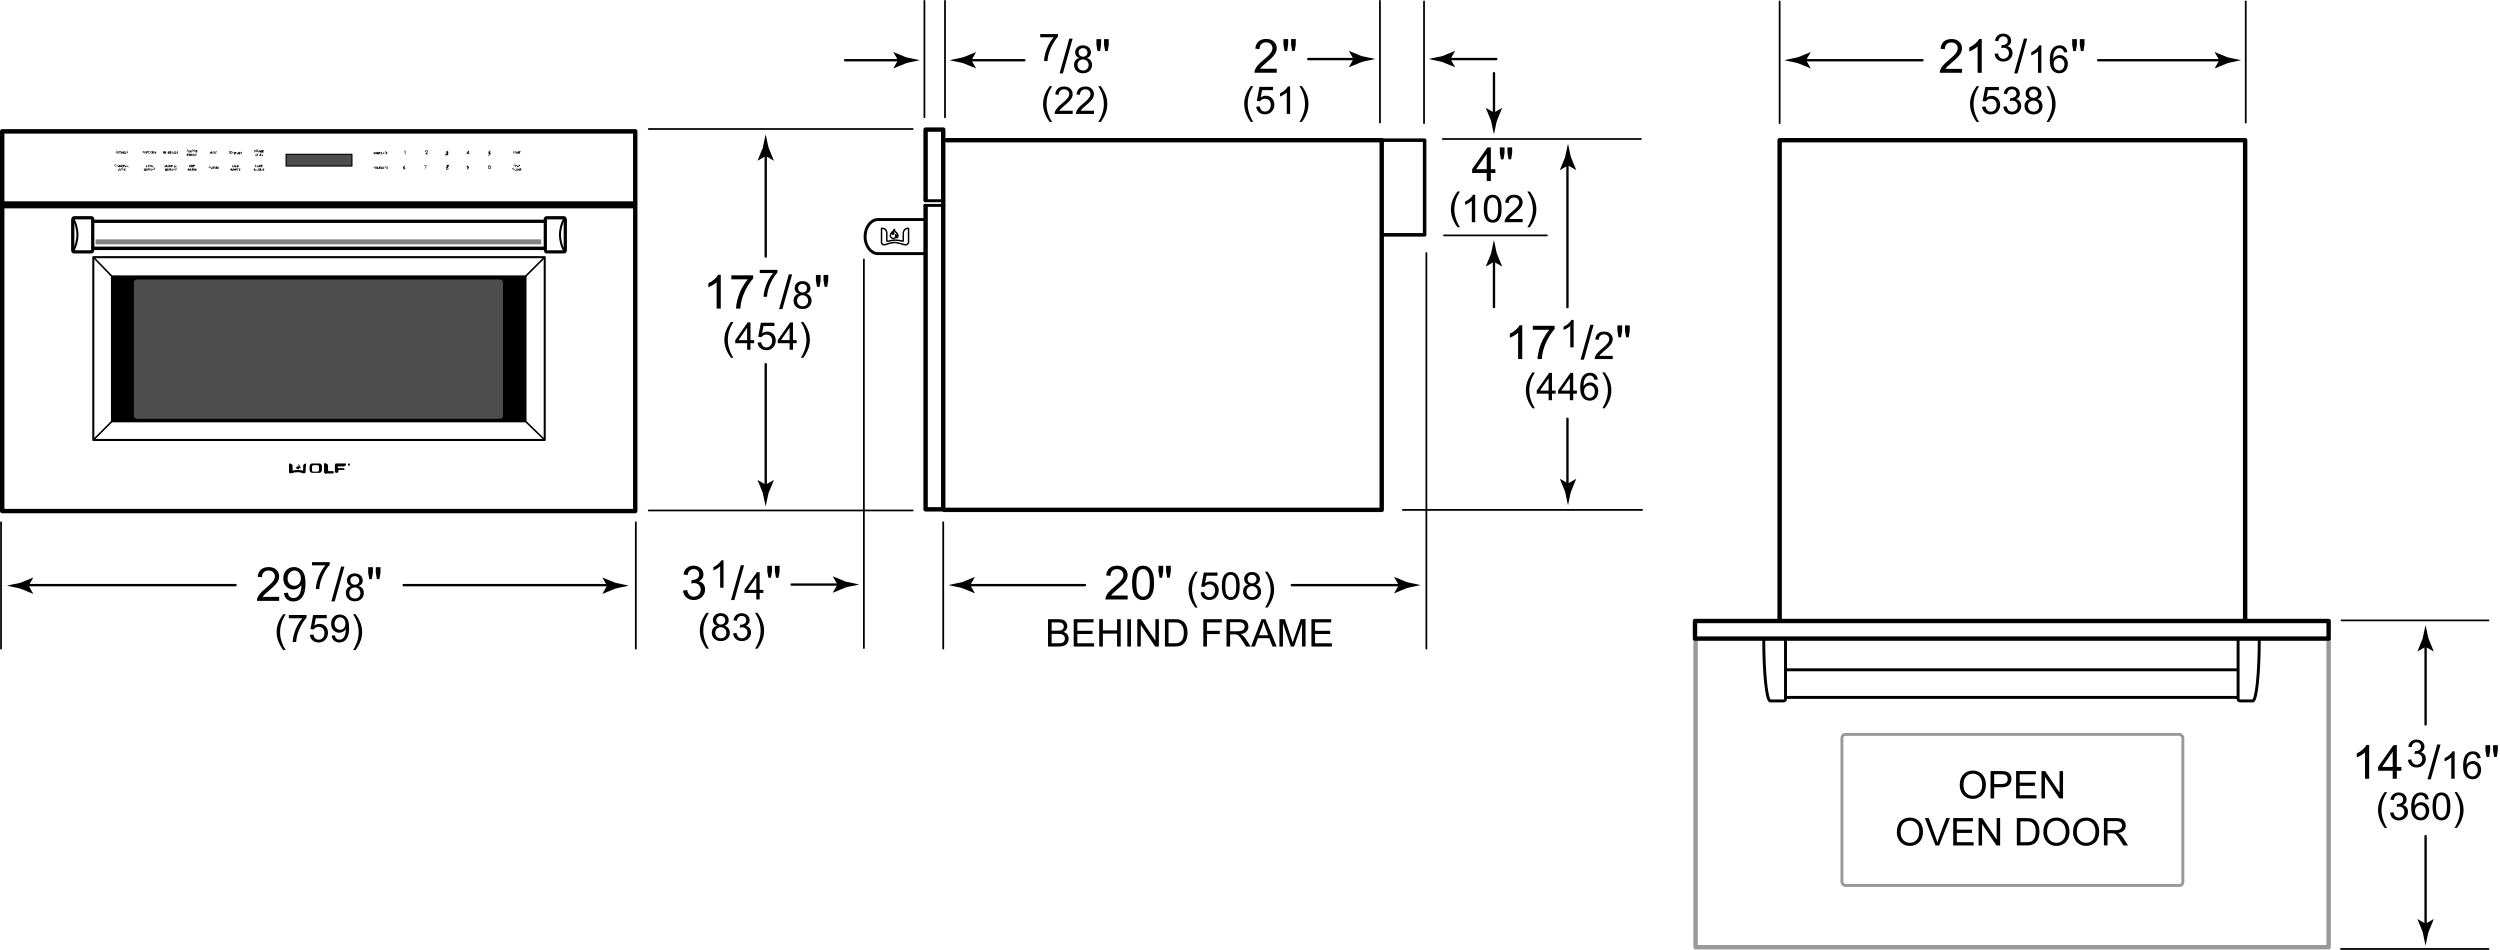 <svg xmlns="http://www.w3.org/2000/svg" width="425.333" height="161.6"><path d="M130.275 82.45l-1.4-.8.9 2.2c.2.8.3 1.6.5 2.3.2-.8.3-1.6.5-2.3l.9-2.2-1.4.8z"/><line x1="130.275" y1="61.95" x2="130.275" y2="82.95" fill="none" stroke="#000" stroke-linecap="round" stroke-linejoin="round" stroke-width=".4"/><path d="M130.275 26.55l-1.4.8.9-2.2c.2-.8.3-1.6.5-2.3.2.8.3 1.6.5 2.3l.9 2.2-1.4-.8z"/><line x1="130.275" y1="43.65" x2="130.275" y2="26.05" fill="none" stroke="#000" stroke-linecap="round" stroke-linejoin="round" stroke-width=".4"/><g><path d="M122.627 52.501h-.703v-4.48c-.169.161-.391.323-.666.484s-.521.282-.74.363v-.68c.393-.185.737-.409 1.031-.672s.502-.519.625-.766h.453v5.75zM124.425 47.524v-.676h3.707v.547c-.365.388-.726.903-1.084 1.547s-.635 1.305-.83 1.984c-.141.479-.23 1.004-.27 1.574h-.723c.008-.45.096-.995.266-1.633s.412-1.253.729-1.846.653-1.092 1.01-1.498h-2.805zM129.254 46.458v-.55h3.012v.444c-.296.315-.59.734-.881 1.257s-.516 1.061-.674 1.612c-.114.39-.188.816-.219 1.279h-.587c.006-.366.078-.809.216-1.326.138-.519.335-1.019.592-1.5.257-.481.531-.887.821-1.217h-2.279zM132.546 52.599l1.66-5.922h.562l-1.656 5.922h-.566zM135.895 49.978c-.237-.087-.413-.21-.527-.371s-.171-.354-.171-.578c0-.338.122-.623.365-.854.244-.23.567-.346.972-.346s.733.118.98.354c.248.236.371.523.371.862 0 .216-.056.403-.169.563-.113.159-.285.282-.516.369.286.094.503.243.652.451.149.207.224.455.224.742 0 .398-.141.732-.422 1.003-.281.271-.652.406-1.111.406s-.83-.136-1.111-.407c-.281-.272-.422-.611-.422-1.018 0-.303.077-.556.23-.76s.372-.344.655-.418zm-.298 1.18c0 .163.039.321.116.474s.192.27.344.354c.152.083.316.125.492.125.273 0 .498-.088.676-.264.178-.175.267-.398.267-.669 0-.275-.091-.503-.274-.683s-.412-.27-.687-.27c-.269 0-.491.089-.668.267s-.265.399-.265.666zm.184-2.148c0 .22.071.399.212.54.142.139.326.209.553.209.22 0 .4-.069.541-.208s.211-.309.211-.509c0-.21-.072-.386-.217-.529-.145-.143-.326-.214-.542-.214-.218 0-.398.069-.542.21-.144.139-.216.307-.216.501zM139.008 48.802l-.195-1.09v-.938h.801v.938l-.176 1.09h-.43zm1.293 0l-.191-1.09v-.938h.801v.938l-.188 1.09h-.422z"/><g><path d="M124.366 60.869c-.315-.398-.582-.863-.8-1.396-.218-.533-.327-1.086-.327-1.657 0-.503.082-.985.244-1.447.19-.535.485-1.068.883-1.6h.409c-.256.44-.425.755-.508.943-.129.291-.23.596-.305.914-.091.396-.137.793-.137 1.193 0 1.018.316 2.034.949 3.05h-.409zM127.111 59.501v-1.114h-2.019v-.523l2.124-3.015h.466v3.015h.628v.523h-.628v1.114h-.571zm0-1.638v-2.098l-1.457 2.098h1.457zM128.895 58.282l.6-.051c.044.292.147.512.31.658.162.147.357.221.585.221.275 0 .508-.104.698-.311.19-.208.286-.482.286-.825 0-.326-.091-.583-.274-.771s-.423-.282-.719-.282c-.184 0-.35.042-.498.125-.148.084-.265.192-.349.325l-.537-.069.451-2.391h2.313v.547h-1.856l-.251 1.25c.279-.194.572-.292.879-.292.406 0 .749.141 1.028.422s.419.644.419 1.086c0 .421-.123.785-.368 1.092-.298.376-.706.564-1.222.564-.423 0-.769-.118-1.036-.355-.268-.236-.421-.551-.459-.942zM134.341 59.501v-1.114h-2.019v-.523l2.124-3.015h.466v3.015h.628v.523h-.628v1.114h-.571zm0-1.638v-2.098l-1.457 2.098h1.457zM136.658 60.869h-.409c.633-1.016.949-2.032.949-3.05 0-.398-.046-.793-.137-1.185-.072-.317-.172-.622-.302-.914-.082-.19-.252-.508-.511-.952h.409c.398.531.692 1.064.883 1.6.163.462.244.944.244 1.447 0 .571-.109 1.124-.329 1.657-.219.533-.485.998-.798 1.396z"/></g></g><line x1="110.375" y1="21.95" x2="155.275" y2="21.95" fill="none" stroke="#000" stroke-linecap="round" stroke-linejoin="round" stroke-width=".3"/><line x1="110.375" y1="86.85" x2="155.275" y2="86.85" fill="none" stroke="#000" stroke-linecap="round" stroke-linejoin="round" stroke-width=".3"/><line x1="146.975" y1="44.15" x2="146.975" y2="110.25" fill="none" stroke="#000" stroke-linecap="round" stroke-linejoin="round" stroke-width=".3"/><path d="M142.475 99.45l-.8-1.4 2.2.9c.8.2 1.6.3 2.3.5-.8.2-1.6.3-2.3.5l-2.2.9.8-1.4z"/><line x1="134.675" y1="99.45" x2="142.975" y2="99.45" fill="none" stroke="#000" stroke-linecap="round" stroke-linejoin="round" stroke-width=".4"/><g><path d="M116.207 100.48l.703-.094c.081.398.218.686.412.861s.43.264.709.264c.331 0 .61-.114.838-.344s.342-.513.342-.852c0-.323-.105-.589-.316-.799s-.479-.314-.805-.314c-.133 0-.298.026-.496.078l.078-.617c.047.005.084.008.113.008.299 0 .569-.078.809-.234s.359-.397.359-.723c0-.258-.087-.472-.262-.641s-.4-.254-.676-.254c-.273 0-.501.086-.684.258s-.299.43-.352.773l-.703-.125c.086-.472.281-.837.586-1.096s.684-.389 1.137-.389c.312 0 .6.067.863.201s.464.317.604.549.209.478.209.738c0 .247-.066.473-.199.676s-.33.364-.59.484c.338.078.602.24.789.486s.281.554.281.924c0 .5-.182.924-.547 1.271s-.826.521-1.383.521c-.502 0-.92-.149-1.252-.449s-.521-.688-.568-1.164zM123.093 99.992h-.571v-3.641c-.138.132-.318.263-.542.394-.223.132-.423.229-.601.296v-.553c.319-.15.599-.332.838-.546.239-.214.408-.421.508-.622h.368v4.672zM124.371 102.09l1.66-5.922h.562l-1.656 5.922h-.566zM128.672 101.992v-1.114h-2.019v-.523l2.124-3.015h.466v3.015h.628v.523h-.628v1.114h-.571zm0-1.638v-2.098l-1.457 2.098h1.457zM130.733 98.293l-.195-1.09v-.938h.801v.938l-.176 1.09h-.43zm1.293 0l-.191-1.09v-.938h.801v.938l-.188 1.09h-.422z"/><g><path d="M120.191 110.36c-.315-.398-.582-.863-.8-1.396-.218-.533-.327-1.086-.327-1.657 0-.503.082-.985.244-1.447.19-.535.485-1.068.883-1.6h.409c-.256.44-.425.755-.508.943-.129.291-.23.596-.305.914-.091.396-.137.793-.137 1.193 0 1.018.316 2.034.949 3.05h-.409zM121.984 106.469c-.237-.087-.413-.21-.527-.371s-.171-.354-.171-.578c0-.338.122-.623.365-.854.244-.23.567-.346.972-.346s.733.118.98.354c.248.236.371.523.371.862 0 .216-.056.403-.169.563-.113.159-.285.282-.516.369.286.094.503.243.652.451.149.207.224.455.224.742 0 .398-.141.732-.422 1.003-.281.271-.652.406-1.111.406s-.83-.136-1.111-.407c-.281-.272-.422-.611-.422-1.018 0-.303.077-.556.23-.76s.372-.344.655-.418zm-.298 1.18c0 .163.039.321.116.474s.192.27.344.354c.152.083.316.125.492.125.273 0 .498-.088.676-.264.178-.175.267-.398.267-.669 0-.275-.091-.503-.274-.683s-.412-.27-.687-.27c-.269 0-.491.089-.668.267s-.265.399-.265.666zm.184-2.148c0 .22.071.399.212.54.142.139.326.209.553.209.22 0 .4-.069.541-.208s.211-.309.211-.509c0-.21-.072-.386-.217-.529-.145-.143-.326-.214-.542-.214-.218 0-.398.069-.542.21-.144.139-.216.307-.216.501zM124.723 107.764l.571-.076c.065.324.177.558.335.7s.35.214.576.214c.269 0 .496-.093.681-.279.185-.186.278-.417.278-.691 0-.263-.086-.479-.257-.649-.171-.17-.389-.255-.654-.255-.108 0-.242.021-.403.062l.063-.501c.038.004.069.007.092.007.243 0 .462-.064.657-.191s.292-.322.292-.587c0-.209-.071-.383-.212-.521s-.325-.206-.549-.206c-.222 0-.407.069-.555.21-.148.139-.243.349-.286.628l-.571-.102c.07-.383.229-.68.476-.891.248-.21.555-.315.923-.315.254 0 .488.055.702.163.214.109.377.258.49.446s.17.389.17.6c0 .201-.054.385-.162.549-.108.166-.268.297-.479.395.275.062.489.194.641.395s.229.45.229.751c0 .406-.148.75-.444 1.033-.296.282-.671.423-1.124.423-.408 0-.748-.121-1.017-.364-.27-.243-.424-.559-.462-.946zM128.868 110.36h-.409c.633-1.016.949-2.032.949-3.05 0-.398-.046-.793-.137-1.185-.072-.317-.172-.622-.302-.914-.082-.19-.252-.508-.511-.952h.409c.398.531.692 1.064.883 1.6.163.462.244.944.244 1.447 0 .571-.109 1.124-.329 1.657-.219.533-.485.998-.798 1.396z"/></g></g><g><path d="M333.806 11.713v.676h-3.785c-.006-.169.021-.332.082-.488.096-.258.25-.512.463-.762.212-.25.519-.539.92-.867.622-.511 1.043-.915 1.262-1.213s.328-.58.328-.846c0-.278-.1-.514-.299-.705s-.459-.287-.779-.287c-.339 0-.609.102-.812.305s-.307.484-.309.844l-.723-.074c.049-.539.235-.95.559-1.232.322-.282.756-.424 1.301-.424.549 0 .984.152 1.305.457s.48.683.48 1.133c0 .229-.047.454-.141.676s-.25.454-.467.699c-.218.245-.579.581-1.084 1.008-.422.354-.693.595-.812.721-.12.126-.219.253-.297.381h2.809zM337.159 12.389h-.703v-4.48c-.169.161-.391.323-.666.484-.274.161-.521.282-.74.363v-.68c.394-.185.737-.409 1.031-.672.295-.263.503-.519.625-.766h.453v5.75zM339.351 9.161l.571-.076c.065.324.178.558.335.7.158.143.35.214.576.214.269 0 .496-.093.681-.279.186-.186.278-.417.278-.691 0-.263-.086-.479-.258-.649-.171-.17-.389-.255-.653-.255-.108 0-.242.021-.403.062l.063-.501c.038.004.068.007.092.007.243 0 .463-.064.657-.191s.292-.322.292-.587c0-.209-.071-.383-.213-.521s-.324-.206-.549-.206c-.222 0-.407.069-.556.21-.147.139-.243.349-.285.628l-.571-.102c.069-.383.229-.68.476-.891.248-.21.556-.315.924-.315.254 0 .487.055.701.163.214.109.377.258.49.446s.17.389.17.6c0 .201-.054.385-.161.549-.108.166-.269.297-.479.395.274.062.488.194.641.395s.229.45.229.751c0 .406-.147.75-.444 1.033-.296.282-.671.423-1.123.423-.408 0-.748-.121-1.018-.364s-.424-.559-.462-.946zM342.678 12.487l1.66-5.922h.562l-1.656 5.922h-.566z"/><g><path d="M347.3 12.389h-.571V8.748c-.138.132-.318.263-.542.394-.223.132-.423.229-.601.296v-.553c.319-.15.599-.332.838-.546s.408-.421.508-.622h.368v4.672zM351.728 8.875l-.568.045c-.051-.225-.123-.388-.216-.489-.154-.163-.345-.244-.571-.244-.182 0-.342.051-.479.152-.18.131-.321.322-.425.574s-.158.61-.162 1.076c.138-.21.306-.365.505-.467.198-.102.407-.152.625-.152.381 0 .705.141.973.421s.401.643.401 1.087c0 .292-.062.563-.188.814-.126.25-.299.442-.519.575-.221.134-.471.2-.75.2-.476 0-.863-.175-1.164-.525-.301-.35-.451-.927-.451-1.731 0-.898.166-1.553.498-1.961.291-.355.681-.533 1.172-.533.365 0 .666.103.899.308s.374.489.421.851zm-2.333 2.006c0 .197.042.386.126.565.083.18.199.316.35.411.15.094.309.141.474.141.241 0 .448-.097.622-.292.174-.194.26-.459.26-.793 0-.322-.086-.575-.257-.761-.171-.185-.388-.277-.647-.277-.258 0-.477.093-.657.277-.18.186-.27.429-.27.729z"/></g><path d="M352.741 8.69l-.195-1.09v-.938h.801V7.6l-.176 1.09h-.43zm1.293 0l-.191-1.09v-.938h.801V7.6l-.188 1.09h-.422z"/><g><path d="M336.299 20.757c-.315-.398-.582-.863-.8-1.396-.219-.533-.327-1.086-.327-1.657 0-.503.081-.985.244-1.447.19-.535.484-1.068.883-1.6h.409c-.256.44-.426.755-.508.943-.129.291-.23.596-.305.914-.091.396-.137.793-.137 1.193 0 1.018.316 2.034.949 3.05h-.409zM337.212 18.17l.601-.051c.044.292.147.512.31.658.161.147.356.221.585.221.275 0 .508-.104.698-.311.19-.208.286-.482.286-.825 0-.326-.092-.583-.274-.771-.184-.188-.423-.282-.72-.282-.184 0-.35.042-.498.125-.147.084-.265.192-.349.325l-.537-.069.451-2.391h2.313v.547h-1.856l-.251 1.25c.279-.194.572-.292.879-.292.406 0 .749.141 1.028.422s.419.644.419 1.086c0 .421-.122.785-.368 1.092-.298.376-.705.564-1.222.564-.423 0-.769-.118-1.036-.355-.268-.236-.421-.551-.459-.942zM340.831 18.161l.571-.076c.065.324.178.558.335.7.158.143.35.214.576.214.269 0 .496-.093.681-.279.186-.186.278-.417.278-.691 0-.263-.086-.479-.258-.649-.171-.17-.389-.255-.653-.255-.108 0-.242.021-.403.062l.063-.501c.038.004.068.007.092.007.243 0 .463-.064.657-.191s.292-.322.292-.587c0-.209-.071-.383-.213-.521s-.324-.206-.549-.206c-.222 0-.407.069-.556.21-.147.139-.243.349-.285.628l-.571-.102c.069-.383.229-.68.476-.891.248-.21.556-.315.924-.315.254 0 .487.055.701.163.214.109.377.258.49.446s.17.389.17.6c0 .201-.054.385-.161.549-.108.166-.269.297-.479.395.274.062.488.194.641.395s.229.45.229.751c0 .406-.147.75-.444 1.033-.296.282-.671.423-1.123.423-.408 0-.748-.121-1.018-.364s-.424-.559-.462-.946zM345.322 16.866c-.236-.087-.412-.21-.526-.371s-.172-.354-.172-.578c0-.338.122-.623.365-.854s.567-.346.972-.346.732.118.98.354c.247.236.371.523.371.862 0 .216-.057.403-.17.563-.113.159-.285.282-.516.369.286.094.503.243.652.451.149.207.224.455.224.742 0 .398-.141.732-.422 1.003-.281.271-.652.406-1.111.406s-.829-.136-1.11-.407c-.281-.272-.422-.611-.422-1.018 0-.303.076-.556.229-.76s.372-.344.655-.418zm-.298 1.18c0 .163.038.321.115.474s.192.27.345.354c.152.083.316.125.492.125.272 0 .498-.088.676-.264.178-.175.267-.398.267-.669 0-.275-.092-.503-.274-.683-.184-.18-.412-.27-.688-.27-.269 0-.491.089-.668.267s-.265.399-.265.666zm.184-2.148c0 .22.071.399.213.54.142.139.326.209.553.209.22 0 .4-.069.541-.208s.211-.309.211-.509c0-.21-.072-.386-.218-.529-.145-.143-.325-.214-.541-.214-.218 0-.398.069-.543.21-.144.139-.216.307-.216.501zM348.591 20.757h-.409c.633-1.016.949-2.032.949-3.05 0-.398-.046-.793-.137-1.185-.072-.317-.173-.622-.302-.914-.082-.19-.253-.508-.511-.952h.409c.397.531.692 1.064.883 1.6.162.462.244.944.244 1.447 0 .571-.109 1.124-.329 1.657-.219.533-.484.998-.798 1.396z"/></g></g><line x1="382.075" y1=".25" x2="382.075" y2="20.85" fill="none" stroke="#000" stroke-linecap="round" stroke-linejoin="round" stroke-width=".3"/><path d="M377.575 10.25l-.8-1.4 2.2.9c.8.2 1.6.3 2.3.5-.8.2-1.6.3-2.3.5l-2.2.9.8-1.4z"/><line x1="356.975" y1="10.25" x2="378.075" y2="10.25" fill="none" stroke="#000" stroke-linecap="round" stroke-linejoin="round" stroke-width=".4"/><path d="M307.275 10.25l.8-1.4-2.2.9c-.8.2-1.6.3-2.3.5.8.2 1.6.3 2.3.5l2.2.9-.8-1.4z"/><line x1="327.075" y1="10.25" x2="306.775" y2="10.25" fill="none" stroke="#000" stroke-linecap="round" stroke-linejoin="round" stroke-width=".4"/><line x1="302.775" y1=".25" x2="302.775" y2="20.95" fill="none" stroke="#000" stroke-linecap="round" stroke-linejoin="round" stroke-width=".3"/><path d="M412.675 157.15l-1.4-.8.9 2.2c.2.8.3 1.6.5 2.3.2-.8.3-1.6.5-2.3l.9-2.2-1.4.8z"/><line x1="412.675" y1="142.25" x2="412.675" y2="157.65" fill="none" stroke="#000" stroke-linecap="round" stroke-linejoin="round" stroke-width=".4"/><path d="M412.675 110.05l-1.4.8.9-2.2c.2-.8.3-1.6.5-2.3.2.8.3 1.6.5 2.3l.9 2.2-1.4-.8z"/><line x1="412.675" y1="123.25" x2="412.675" y2="109.55" fill="none" stroke="#000" stroke-linecap="round" stroke-linejoin="round" stroke-width=".4"/><line x1="423.375" y1="161.45" x2="398.275" y2="161.45" fill="none" stroke="#000" stroke-linecap="round" stroke-linejoin="round" stroke-width=".3"/><line x1="398.375" y1="105.55" x2="423.375" y2="105.55" fill="none" stroke="#000" stroke-linecap="round" stroke-linejoin="round" stroke-width=".3"/><g><path d="M403.074 132.494h-.703v-4.48c-.17.161-.392.323-.666.484-.275.161-.521.282-.74.363v-.68c.393-.185.736-.409 1.031-.672.294-.263.502-.519.625-.766h.453v5.75zM407.079 132.494v-1.371h-2.484v-.645l2.613-3.711h.574v3.711h.773v.645h-.773v1.371h-.703zm0-2.015v-2.582l-1.793 2.582h1.793zM409.666 129.266l.571-.076c.065.324.178.558.335.7.158.143.35.214.576.214.269 0 .496-.093.681-.279.186-.186.278-.417.278-.691 0-.263-.086-.479-.258-.649-.171-.17-.389-.255-.653-.255-.108 0-.242.021-.403.062l.063-.501c.038.004.068.007.092.007.243 0 .463-.064.657-.191s.292-.322.292-.587c0-.209-.071-.383-.213-.521s-.324-.206-.549-.206c-.222 0-.407.069-.556.21-.147.139-.243.349-.285.628l-.571-.102c.069-.383.229-.68.476-.891.248-.21.556-.315.924-.315.254 0 .487.055.701.163.214.109.377.258.49.446s.17.389.17.6c0 .201-.054.385-.161.549-.108.166-.269.297-.479.395.274.062.488.194.641.395s.229.45.229.751c0 .406-.147.75-.444 1.033-.296.282-.671.423-1.123.423-.408 0-.748-.121-1.018-.364s-.424-.559-.462-.946zM412.993 132.592l1.66-5.922h.562l-1.656 5.922h-.566z"/><g><path d="M417.615 132.494h-.571v-3.641c-.138.132-.318.263-.542.394-.223.132-.423.229-.601.296v-.553c.319-.15.599-.332.838-.546.238-.214.408-.421.508-.622h.368v4.672zM422.043 128.98l-.568.045c-.051-.225-.123-.388-.216-.489-.154-.163-.345-.244-.571-.244-.183 0-.342.051-.479.152-.18.131-.321.322-.425.574-.104.252-.158.61-.162 1.076.138-.21.306-.365.505-.467.198-.102.407-.152.625-.152.381 0 .705.141.973.421s.401.643.401 1.087c0 .292-.062.563-.188.814-.126.25-.299.442-.52.575-.22.134-.47.2-.749.2-.476 0-.864-.175-1.164-.525-.301-.35-.451-.927-.451-1.731 0-.898.166-1.553.498-1.961.29-.355.681-.533 1.172-.533.365 0 .665.103.899.308.233.205.374.489.421.851zm-2.333 2.006c0 .197.042.386.125.565.084.18.2.316.351.411.15.094.309.141.474.141.241 0 .448-.097.622-.292.173-.194.26-.459.26-.793 0-.322-.086-.575-.257-.761-.172-.185-.388-.277-.647-.277s-.478.093-.657.277c-.18.186-.27.429-.27.729z"/></g><path d="M423.055 128.795l-.195-1.09v-.938h.801v.938l-.176 1.09h-.43zm1.293 0l-.191-1.09v-.938h.801v.938l-.188 1.09h-.422z"/><g><path d="M405.713 140.862c-.315-.398-.582-.863-.8-1.396-.219-.533-.327-1.086-.327-1.657 0-.503.081-.985.244-1.447.19-.535.484-1.068.883-1.6h.409c-.256.44-.426.755-.508.943-.129.291-.23.596-.305.914-.091.396-.137.793-.137 1.193 0 1.018.316 2.034.949 3.05h-.409zM406.63 138.266l.571-.076c.065.324.177.558.335.7.157.143.35.214.575.214.27 0 .496-.093.682-.279.185-.186.277-.417.277-.691 0-.263-.086-.479-.257-.649-.172-.17-.39-.255-.654-.255-.107 0-.242.021-.403.062l.063-.501c.038.004.069.007.093.007.243 0 .462-.064.656-.191.195-.127.292-.322.292-.587 0-.209-.07-.383-.212-.521s-.325-.206-.55-.206c-.222 0-.407.069-.555.21-.148.139-.243.349-.286.628l-.571-.102c.07-.383.229-.68.477-.891.247-.21.555-.315.923-.315.254 0 .488.055.702.163.214.109.377.258.49.446s.17.389.17.6c0 .201-.055.385-.162.549-.108.166-.268.297-.479.395.275.062.489.194.642.395s.229.45.229.751c0 .406-.148.75-.444 1.033-.297.282-.671.423-1.124.423-.408 0-.747-.121-1.017-.364-.271-.243-.424-.559-.462-.946zM413.207 135.98l-.568.045c-.051-.225-.123-.388-.216-.489-.154-.163-.345-.244-.571-.244-.183 0-.342.051-.479.152-.18.131-.321.322-.425.574-.104.252-.158.61-.162 1.076.138-.21.306-.365.505-.467.198-.102.407-.152.625-.152.381 0 .705.141.973.421s.401.643.401 1.087c0 .292-.062.563-.188.814-.126.25-.299.442-.52.575-.22.134-.47.2-.749.2-.476 0-.864-.175-1.164-.525-.301-.35-.451-.927-.451-1.731 0-.898.166-1.553.498-1.961.29-.355.681-.533 1.172-.533.365 0 .665.103.899.308.233.205.374.489.421.851zm-2.333 2.006c0 .197.042.386.125.565.084.18.2.316.351.411.15.094.309.141.474.141.241 0 .448-.097.622-.292.173-.194.26-.459.26-.793 0-.322-.086-.575-.257-.761-.172-.185-.388-.277-.647-.277s-.478.093-.657.277c-.18.186-.27.429-.27.729zM413.857 137.199c0-.55.057-.992.17-1.328.113-.335.281-.594.505-.775.223-.183.504-.273.843-.273.249 0 .468.05.656.15s.344.246.467.436.219.42.289.691c.069.272.104.639.104 1.1 0 .546-.056.986-.168 1.322-.112.335-.28.595-.503.777-.224.184-.506.274-.846.274-.449 0-.802-.16-1.058-.482-.307-.387-.46-1.018-.46-1.892zm.587 0c0 .764.09 1.272.269 1.525s.399.379.662.379.482-.127.661-.381.269-.762.269-1.523c0-.766-.09-1.274-.269-1.526s-.401-.378-.668-.378c-.263 0-.472.111-.628.334-.197.283-.296.807-.296 1.57zM418.005 140.862h-.409c.633-1.016.949-2.032.949-3.05 0-.398-.046-.793-.137-1.185-.072-.317-.173-.622-.302-.914-.082-.19-.253-.508-.511-.952h.409c.397.531.692 1.064.883 1.6.162.462.244.944.244 1.447 0 .571-.109 1.124-.329 1.657-.219.533-.484.998-.798 1.396z"/></g></g><line x1="157.375" y1="34.15" x2="160.575" y2="34.15" fill="none" stroke="#000" stroke-linecap="round" stroke-linejoin="round" stroke-width=".5"/><line x1="157.375" y1="34.95" x2="160.575" y2="34.95" fill="none" stroke="#000" stroke-linecap="round" stroke-linejoin="round" stroke-width=".5"/><polyline points="160.475 86.45 160.475 22.05 157.475 22.05 157.475 33.95" fill="none" stroke="#000" stroke-linecap="round" stroke-linejoin="round" stroke-width=".75"/><polyline points="160.475 86.65 157.475 86.65 157.475 35.05" fill="none" stroke="#000" stroke-linecap="round" stroke-linejoin="round" stroke-width=".75"/><g><path d="M176.975 6.346v-.55h3.013v.444c-.297.315-.59.734-.881 1.257s-.516 1.061-.675 1.612c-.114.39-.188.816-.219 1.279h-.587c.006-.366.078-.809.216-1.326.138-.519.335-1.019.592-1.5s.53-.887.82-1.217h-2.279zM180.268 12.487l1.66-5.922h.562l-1.656 5.922h-.566zM183.617 9.866c-.237-.087-.413-.21-.527-.371s-.171-.354-.171-.578c0-.338.121-.623.364-.854.244-.23.567-.346.972-.346s.733.118.98.354c.248.236.371.523.371.862 0 .216-.056.403-.169.563-.113.159-.285.282-.517.369.286.094.504.243.652.451.149.207.224.455.224.742 0 .398-.141.732-.422 1.003-.281.271-.651.406-1.11.406s-.83-.136-1.111-.407c-.281-.272-.422-.611-.422-1.018 0-.303.077-.556.23-.76s.371-.344.655-.418zm-.299 1.18c0 .163.039.321.116.474s.191.27.344.354c.152.083.316.125.492.125.273 0 .498-.088.676-.264.178-.175.267-.398.267-.669 0-.275-.091-.503-.274-.683-.183-.18-.412-.27-.687-.27-.269 0-.491.089-.668.267s-.266.399-.266.666zm.185-2.148c0 .22.07.399.212.54.143.139.326.209.553.209.22 0 .4-.069.541-.208s.211-.309.211-.509c0-.21-.072-.386-.217-.529-.146-.143-.326-.214-.542-.214-.218 0-.398.069-.542.21-.145.139-.216.307-.216.501zM186.73 8.69l-.195-1.09v-.938h.801V7.6l-.176 1.09h-.43zm1.293 0l-.191-1.09v-.938h.801V7.6l-.188 1.09h-.422z"/><g><path d="M178.588 20.757c-.315-.398-.582-.863-.8-1.396-.219-.533-.327-1.086-.327-1.657 0-.503.081-.985.244-1.447.19-.535.484-1.068.883-1.6h.409c-.256.44-.426.755-.508.943-.129.291-.23.596-.305.914-.091.396-.137.793-.137 1.193 0 1.018.316 2.034.949 3.05h-.409zM182.504 18.84v.549h-3.075c-.005-.138.018-.27.066-.396.078-.21.204-.416.376-.619.173-.203.422-.438.747-.705.506-.414.848-.743 1.025-.985s.267-.471.267-.687c0-.227-.081-.418-.242-.573-.162-.155-.373-.233-.634-.233-.274 0-.495.083-.66.248s-.248.394-.251.686l-.587-.061c.04-.438.191-.771.454-1.001s.614-.345 1.057-.345c.446 0 .8.124 1.061.371.26.248.39.555.39.921 0 .186-.038.369-.114.549s-.202.369-.379.568c-.177.198-.47.472-.881.818-.343.288-.562.483-.66.586-.097.103-.178.206-.241.31h2.282zM186.12 18.84v.549h-3.076c-.004-.138.019-.27.067-.396.078-.21.203-.416.376-.619.172-.203.421-.438.747-.705.506-.414.848-.743 1.025-.985s.267-.471.267-.687c0-.227-.081-.418-.243-.573s-.373-.233-.633-.233c-.275 0-.495.083-.66.248s-.249.394-.251.686l-.587-.061c.04-.438.191-.771.454-1.001.262-.229.614-.345 1.057-.345.446 0 .8.124 1.06.371.261.248.391.555.391.921 0 .186-.038.369-.114.549s-.202.369-.379.568c-.177.198-.471.472-.881.818-.343.288-.563.483-.66.586-.098.103-.178.206-.241.31h2.282zM187.265 20.757h-.409c.633-1.016.949-2.032.949-3.05 0-.398-.046-.793-.137-1.185-.072-.317-.173-.622-.302-.914-.082-.19-.253-.508-.511-.952h.409c.397.531.692 1.064.883 1.6.162.462.244.944.244 1.447 0 .571-.109 1.124-.329 1.657-.219.533-.484.998-.798 1.396z"/></g></g><line x1="157.275" y1=".15" x2="157.275" y2="19.95" fill="none" stroke="#000" stroke-linecap="round" stroke-linejoin="round" stroke-width=".3"/><path d="M152.775 10.25l-.8-1.4 2.2.9c.8.2 1.6.3 2.3.5-.8.2-1.6.3-2.3.5l-2.2.9.8-1.4z"/><line x1="143.775" y1="10.25" x2="153.275" y2="10.25" fill="none" stroke="#000" stroke-linecap="round" stroke-linejoin="round" stroke-width=".4"/><path d="M165.275 10.25l.8-1.4-2.2.9c-.8.2-1.6.3-2.3.5.8.2 1.6.3 2.3.5l2.2.9-.8-1.4z"/><line x1="174.275" y1="10.25" x2="164.775" y2="10.25" fill="none" stroke="#000" stroke-linecap="round" stroke-linejoin="round" stroke-width=".4"/><line x1="160.775" y1=".15" x2="160.775" y2="19.95" fill="none" stroke="#000" stroke-linecap="round" stroke-linejoin="round" stroke-width=".3"/><g><g><path d="M333.417 133.571c0-.772.207-1.377.622-1.814.414-.437.949-.655 1.605-.655.43 0 .816.103 1.162.308.345.205.607.491.788.858s.271.784.271 1.249c0 .472-.095.895-.285 1.267s-.461.654-.81.846c-.35.191-.726.287-1.13.287-.438 0-.83-.105-1.175-.317-.345-.211-.605-.5-.783-.866s-.267-.753-.267-1.161zm.634.009c0 .561.15 1.003.452 1.325.301.323.68.484 1.135.484.463 0 .845-.163 1.144-.489.3-.325.449-.788.449-1.387 0-.379-.064-.709-.192-.992-.128-.282-.314-.501-.562-.656-.246-.156-.523-.233-.83-.233-.436 0-.811.149-1.125.449-.314.299-.471.799-.471 1.499zM338.659 135.837v-4.652h1.756c.309 0 .544.015.707.044.229.038.42.11.575.218.154.106.278.256.372.449.095.192.142.403.142.635 0 .396-.126.73-.378 1.004s-.706.411-1.364.411h-1.193v1.892h-.616zm.616-2.441h1.203c.397 0 .68-.074.847-.223.167-.147.251-.356.251-.625 0-.194-.049-.361-.147-.5s-.229-.229-.389-.274c-.104-.027-.295-.041-.574-.041h-1.19v1.663zM343.007 135.837v-4.652h3.364v.549h-2.748v1.425h2.574v.546h-2.574v1.584h2.856v.549h-3.473zM347.324 135.837v-4.652h.632l2.443 3.652v-3.652h.591v4.652h-.632l-2.444-3.656v3.656h-.59z"/></g><g><path d="M322.716 141.571c0-.772.207-1.377.622-1.814.414-.437.949-.655 1.605-.655.43 0 .816.103 1.162.308.345.205.607.491.788.858s.271.784.271 1.249c0 .472-.095.895-.285 1.267s-.461.654-.81.846c-.35.191-.726.287-1.13.287-.438 0-.83-.105-1.175-.317-.345-.211-.605-.5-.783-.866s-.267-.753-.267-1.161zm.635.009c0 .561.15 1.003.452 1.325.301.323.68.484 1.135.484.463 0 .845-.163 1.144-.489.3-.325.449-.788.449-1.387 0-.379-.064-.709-.192-.992-.128-.282-.314-.501-.562-.656-.246-.156-.523-.233-.83-.233-.436 0-.811.149-1.125.449-.314.299-.471.799-.471 1.499zM329.289 143.837l-1.803-4.652h.667l1.209 3.38c.097.271.179.524.244.762.072-.254.155-.508.251-.762l1.257-3.38h.628l-1.821 4.652h-.632zM332.307 143.837v-4.652h3.364v.549h-2.748v1.425h2.574v.546h-2.574v1.584h2.856v.549h-3.473zM336.624 143.837v-4.652h.632l2.443 3.652v-3.652h.591v4.652h-.632l-2.444-3.656v3.656h-.59zM343.129 143.837v-4.652h1.604c.361 0 .638.021.828.066.267.062.494.172.683.333.245.207.429.473.55.795.122.323.183.691.183 1.106 0 .354-.041.666-.123.939-.083.272-.188.499-.317.678-.13.179-.271.319-.424.422s-.339.181-.556.233-.466.079-.747.079h-1.68zm.617-.549h.993c.307 0 .548-.029.722-.086.175-.057.314-.138.418-.241.146-.146.26-.342.341-.589.082-.246.122-.545.122-.896 0-.486-.08-.86-.239-1.122-.16-.261-.354-.437-.582-.525-.165-.063-.431-.095-.797-.095h-.978v3.555zM347.637 141.571c0-.772.207-1.377.622-1.814.414-.437.949-.655 1.605-.655.43 0 .816.103 1.162.308.345.205.607.491.788.858s.271.784.271 1.249c0 .472-.095.895-.285 1.267s-.461.654-.81.846c-.35.191-.726.287-1.13.287-.438 0-.83-.105-1.175-.317-.345-.211-.605-.5-.783-.866s-.267-.753-.267-1.161zm.635.009c0 .561.15 1.003.452 1.325.301.323.68.484 1.135.484.463 0 .845-.163 1.144-.489.3-.325.449-.788.449-1.387 0-.379-.064-.709-.192-.992-.128-.282-.314-.501-.562-.656-.246-.156-.523-.233-.83-.233-.436 0-.811.149-1.125.449-.314.299-.471.799-.471 1.499zM352.693 141.571c0-.772.207-1.377.622-1.814.414-.437.949-.655 1.605-.655.43 0 .816.103 1.162.308.345.205.607.491.788.858s.271.784.271 1.249c0 .472-.095.895-.285 1.267s-.461.654-.81.846c-.35.191-.726.287-1.13.287-.438 0-.83-.105-1.175-.317-.345-.211-.605-.5-.783-.866s-.267-.753-.267-1.161zm.635.009c0 .561.15 1.003.452 1.325.301.323.68.484 1.135.484.463 0 .845-.163 1.144-.489.3-.325.449-.788.449-1.387 0-.379-.064-.709-.192-.992-.128-.282-.314-.501-.562-.656-.246-.156-.523-.233-.83-.233-.436 0-.811.149-1.125.449-.314.299-.471.799-.471 1.499zM357.945 143.837v-4.652h2.063c.415 0 .729.041.945.125.216.083.389.231.518.442.129.212.193.445.193.702 0 .33-.106.607-.32.834s-.544.37-.99.432c.163.078.287.156.371.232.181.164.351.371.512.618l.809 1.267h-.774l-.615-.968c-.18-.279-.328-.493-.444-.642-.116-.147-.221-.252-.312-.311-.092-.06-.186-.101-.281-.124-.069-.015-.184-.022-.343-.022h-.714v2.066h-.616zm.616-2.6h1.323c.281 0 .502-.029.66-.087.159-.059.279-.151.362-.279.082-.128.123-.268.123-.417 0-.221-.079-.401-.239-.543-.159-.142-.412-.213-.757-.213h-1.473v1.539z"/></g></g><path d="M371.375 125.55c0-.3-.3-.6-.6-.6h-56.8c-.4 0-.6.3-.6.6v24.5c0 .3.3.6.6.6h56.8c.4 0 .6-.3.6-.6v-24.5z" fill="none" stroke="#999" stroke-linecap="round" stroke-linejoin="round" stroke-width=".5"/><polyline points="396.175 108.65 396.175 161.15 288.475 161.15 288.475 108.65" fill="none" stroke="#999" stroke-linecap="round" stroke-linejoin="round" stroke-width=".75"/><polyline points="396.175 105.65 288.375 105.65 288.375 108.65 396.175 108.65 396.175 105.65" fill="none" stroke="#000" stroke-linecap="round" stroke-linejoin="round" stroke-width=".75"/><polyline points="302.775 105.15 302.775 23.85 381.975 23.85 381.975 105.45" fill="none" stroke="#000" stroke-linecap="round" stroke-linejoin="round" stroke-width=".75"/><path d="M4.875 99.65l.8-1.4-2.2.9c-.8.2-1.6.3-2.3.5.8.2 1.6.3 2.3.5l2.2.9-.8-1.4z"/><line x1="40.075" y1="99.55" x2="4.375" y2="99.55" fill="none" stroke="#000" stroke-linecap="round" stroke-linejoin="round" stroke-width=".4"/><path d="M103.275 99.65l-.8-1.4 2.2.9c.8.2 1.6.3 2.3.5-.8.2-1.6.3-2.3.5l-2.2.9.8-1.4z"/><line x1="68.675" y1="99.55" x2="103.775" y2="99.55" fill="none" stroke="#000" stroke-linecap="round" stroke-linejoin="round" stroke-width=".4"/><g><path d="M47.498 101.55v.676h-3.785c-.005-.169.022-.332.082-.488.096-.258.25-.512.463-.762s.519-.539.92-.867c.623-.511 1.043-.915 1.262-1.213s.328-.58.328-.846c0-.278-.1-.514-.299-.705s-.459-.287-.779-.287c-.338 0-.609.102-.812.305s-.306.484-.309.844l-.723-.074c.049-.539.236-.95.559-1.232s.756-.424 1.301-.424c.549 0 .984.152 1.305.457s.48.683.48 1.133c0 .229-.047.454-.141.676s-.25.454-.467.699-.579.581-1.084 1.008c-.422.354-.693.595-.812.721s-.219.253-.297.381h2.809zM48.308 100.901l.676-.062c.057.317.167.548.328.691s.369.215.621.215c.216 0 .406-.05.568-.148s.296-.231.4-.396.191-.389.262-.67.105-.567.105-.859c0-.031-.001-.078-.004-.141-.141.224-.333.405-.576.545s-.507.209-.791.209c-.474 0-.875-.172-1.203-.516s-.492-.797-.492-1.359c0-.581.171-1.048.514-1.402s.771-.531 1.287-.531c.373 0 .713.101 1.021.301s.543.486.703.857.24.908.24 1.611c0 .731-.08 1.314-.238 1.748s-.395.764-.709.99-.682.34-1.104.34c-.448 0-.814-.124-1.098-.373s-.455-.599-.512-1.049zm2.879-2.527c0-.403-.107-.724-.322-.961s-.473-.355-.775-.355c-.312 0-.584.128-.816.383s-.348.586-.348.992c0 .364.11.661.33.889s.492.342.814.342c.326 0 .593-.114.803-.342s.314-.544.314-.947zM53.078 96.183v-.55h3.012v.444c-.296.315-.59.734-.881 1.257s-.516 1.061-.674 1.612c-.114.39-.188.816-.219 1.279h-.587c.006-.366.078-.809.216-1.326.138-.519.335-1.019.592-1.5.257-.481.531-.887.821-1.217h-2.279zM56.371 102.323l1.66-5.922h.562l-1.656 5.922h-.566zM59.72 99.702c-.237-.087-.413-.21-.527-.371s-.171-.354-.171-.578c0-.338.122-.623.365-.854.244-.23.567-.346.972-.346s.733.118.98.354c.248.236.371.523.371.862 0 .216-.056.403-.169.563-.113.159-.285.282-.516.369.286.094.503.243.652.451.149.207.224.455.224.742 0 .398-.141.732-.422 1.003-.281.271-.652.406-1.111.406s-.83-.136-1.111-.407c-.281-.272-.422-.611-.422-1.018 0-.303.077-.556.23-.76s.372-.344.655-.418zm-.299 1.181c0 .163.039.321.116.474s.192.27.344.354c.152.083.316.125.492.125.273 0 .498-.088.676-.264.178-.175.267-.398.267-.669 0-.275-.091-.503-.274-.683s-.412-.27-.687-.27c-.269 0-.491.089-.668.267s-.265.399-.265.666zm.185-2.149c0 .22.071.399.212.54.142.139.326.209.553.209.22 0 .4-.069.541-.208s.211-.309.211-.509c0-.21-.072-.386-.217-.529-.145-.143-.326-.214-.542-.214-.218 0-.398.069-.542.21-.144.139-.216.307-.216.501zM62.833 98.526l-.195-1.09v-.938h.801v.938l-.176 1.09h-.43zm1.293 0l-.191-1.09v-.938h.801v.938l-.188 1.09h-.422z"/><g><path d="M48.191 110.594c-.315-.398-.582-.863-.8-1.396-.218-.533-.327-1.086-.327-1.657 0-.503.082-.985.244-1.447.19-.535.485-1.068.883-1.6h.409c-.256.44-.425.755-.508.943-.129.291-.23.596-.305.914-.091.396-.137.793-.137 1.193 0 1.018.316 2.034.949 3.05h-.409zM49.143 105.183v-.55h3.012v.444c-.296.315-.59.734-.881 1.257s-.516 1.061-.674 1.612c-.114.39-.188.816-.219 1.279h-.587c.006-.366.078-.809.216-1.326.138-.519.335-1.019.592-1.5.257-.481.531-.887.821-1.217h-2.279zM52.72 108.007l.6-.051c.044.292.147.512.31.658.162.147.357.221.585.221.275 0 .508-.104.698-.311.19-.208.286-.482.286-.825 0-.326-.091-.583-.274-.771s-.423-.282-.719-.282c-.184 0-.35.042-.498.125-.148.084-.265.192-.349.325l-.537-.069.451-2.391h2.313v.547H53.73l-.251 1.25c.279-.194.572-.292.879-.292.406 0 .749.141 1.028.422s.419.644.419 1.086c0 .421-.123.785-.368 1.092-.298.376-.706.564-1.222.564-.423 0-.769-.118-1.036-.355-.268-.236-.421-.551-.459-.942zM56.421 108.149l.549-.051c.047.259.136.445.267.562.131.116.3.174.505.174.176 0 .33-.04.462-.12.132-.081.241-.188.325-.322.084-.135.155-.315.213-.544.057-.229.085-.462.085-.699 0-.025 0-.062-.003-.113-.114.182-.27.329-.468.442s-.412.17-.643.17c-.385 0-.711-.14-.978-.419s-.4-.647-.4-1.104c0-.472.139-.852.417-1.14s.627-.432 1.046-.432c.303 0 .579.081.83.244.25.163.441.396.571.697.13.301.195.737.195 1.309 0 .595-.064 1.068-.193 1.421-.129.352-.321.62-.576.804-.255.185-.554.276-.896.276-.364 0-.661-.101-.892-.303-.231-.202-.37-.486-.416-.853zm2.339-2.052c0-.328-.087-.589-.262-.781-.174-.192-.384-.289-.63-.289-.254 0-.475.104-.663.312-.188.207-.283.476-.283.806 0 .297.089.537.268.723.179.185.399.277.662.277.264 0 .481-.093.652-.277.17-.186.255-.442.255-.77zM60.483 110.594h-.409c.633-1.016.949-2.032.949-3.05 0-.398-.046-.793-.137-1.185-.072-.317-.172-.622-.302-.914-.082-.19-.252-.508-.511-.952h.409c.398.531.692 1.064.883 1.6.163.462.244.944.244 1.447 0 .571-.109 1.124-.329 1.657-.219.533-.485.998-.798 1.396z"/></g></g><line x1=".175" y1="88.85" x2=".175" y2="110.35" fill="none" stroke="#000" stroke-linecap="round" stroke-linejoin="round" stroke-width=".3"/><line x1="108.175" y1="88.85" x2="108.175" y2="110.35" fill="none" stroke="#000" stroke-linecap="round" stroke-linejoin="round" stroke-width=".3"/><line x1="380.675" y1="113.95" x2="303.875" y2="113.95" fill="none" stroke="#000" stroke-linecap="round" stroke-linejoin="round" stroke-width=".5"/><line x1="303.975" y1="118.65" x2="380.675" y2="118.65" fill="none" stroke="#000" stroke-linecap="round" stroke-linejoin="round" stroke-width=".5"/><path d="M303.775 108.85v10.1c0 .1-.1.3-.3.3h-2.3M301.175 119.25c-.6 0-1.1-4.6-1.1-10.4M383.275 119.25h-2.2c-.1 0-.3-.1-.3-.3v-10.2M383.275 119.25c.6 0 1.1-4.6 1.1-10.4M157.275 37.35h-7.9c-1.2 0-2.2 1.3-2.2 2.9s1 2.9 2.2 2.9h7.9" fill="none" stroke="#000" stroke-linecap="round" stroke-linejoin="round" stroke-width=".5"/><path d="M151.875 40.55c-.2 0-.4-.3-.4-.4s0-.2.1-.4c.1-.1.2-.3.2-.3v.3c.1.2.3.1.3 0s-.1-.3-.1-.4.2-.4.2-.3 0 .3.3.5c.2.2.3.4.3.6s-.2.3-.2.3.1-.1 0-.3c0-.1-.2-.2-.2-.2s.1.3-.1.5c0 .1-.2.2-.4.1z" fill="none" stroke="#000" stroke-linecap="round" stroke-linejoin="round" stroke-width=".25"/><path d="M152.175 41.25c.4 0 1.8.4 1.8.4.2 0 .3 0 .4-.1s.2-.2.2-.3v-2.4h-.1c-.5 0-.8.4-.8.9v1.2s0 .1-.1.1c-.2-.1-.9-.2-1.3-.2s-1.1.2-1.3.2c0 0-.1 0-.1-.1v-1.2c0-.6-.3-.9-.8-.9h-.1v2.4c0 .2.1.3.2.3.1.1.2.1.4.1-.2 0 1.2-.4 1.6-.4z" fill="none" stroke="#000" stroke-linecap="round" stroke-linejoin="round" stroke-width=".25"/><rect x="48.675" y="26.25" width="11.2" height="2" fill="#4d4d4d" stroke="#000" stroke-linecap="round" stroke-linejoin="round" stroke-width=".2"/><path d="M68.775 25.65h.2v.6h-.1v-.5h-.1v-.1zM72.375 25.85h-.1q0-.1.1-.2s.1-.1.2-.1h.1s.1 0 .1.1v.2s-.1.1-.1.2l-.1.1h.2v.1h-.4v-.1l.2-.2.1-.1v-.2h-.1q-.2.1-.2.2zM75.975 25.85h-.1s0-.1.1-.1l.1-.1q.1 0 .1.1l.1.1v.1l-.1.1s.1 0 .1.1v.1q0 .1-.1.1s-.1.1-.2.1-.1 0-.2-.1c0 0-.1-.1-.1-.2h.1v.1h.2v-.2h-.1l.1-.2q.1 0 0 0 .1.1.1 0t-.1 0q0-.1 0 0 0-.1 0 0zM79.675 25.65h.1v.4h.1v.1h-.1v.1h-.1v-.1h-.3v-.1l.3-.4zm0 .4v-.2l-.1.2h.1zM83.175 25.65h.3v.1h-.2v.1q.1 0 .1.1s.1.1.1.2 0 .1-.1.2c0 0-.1.1-.2.1h-.1l-.1-.1h.3v-.2h-.2l.1-.5zM87.475 25.85h-.1q0 .1.1 0c-.1.1 0 .1 0 .1v.1h-.2v-.1h.2l-.1-.1v-.2h.1c-.1.1 0 .1 0 .2zM87.575 25.75h.2v.1h-.1v.3h-.1v-.4zM87.875 25.75l.2.4h-.1v-.1h-.1v.1h-.1l.1-.4zm.1.1v.1h.1l-.1-.1zM88.175 25.75h.2v.2h-.1l.1.2h-.1l-.1-.2v.2h-.1v-.4h.1zm.1.2q0-.1 0 0 0-.1 0 0 0-.1 0 0zM88.375 25.75h.2v.1h-.1v.3h-.1v-.4zM68.775 28.15l.1.1-.1.2q.1 0 .1.1l.1.1q0 .1-.1.1l-.1.1q-.1 0-.1-.1l-.1-.1v-.2l.2-.3zm0 .4s-.1.1 0 0l-.1.1h.2l-.1-.1c.1.1.1 0 0 0 .1 0 0 0 0 0zM72.175 28.15h.4v.1l-.3.6v-.1l.2-.5h-.3v-.1zM76.175 28.45s0 .1 0 0q.1.1.1.2v.1s0 .1-.1.1h-.2s-.1 0-.1-.1v-.2s0-.1.1-.1v-.3l.1-.1h.2s.1 0 .1.1v.1l-.2.2zm-.1.1q-.1 0 0 0c-.1 0-.1.1-.1.1v.1h.2v-.1s0-.1-.1-.1zm0-.3q-.1 0 0 0-.1.1 0 0-.1.1 0 .1h.1q-.1 0-.1-.1 0 .1 0 0zM79.575 28.85l-.1-.1.1-.2q-.1 0-.1-.1l-.1-.1q0-.1.1-.1l.1-.1q.1 0 .1.1l.1.1v.2l-.2.3zm.1-.4s0-.1 0 0l.1-.1h-.2l.1.1c-.1-.1-.1 0 0 0q-.1 0 0 0zM83.275 28.15h.1l.1.1v.4s0 .1-.1.1h-.2l-.1-.1v-.2c0-.1 0-.2.1-.3h.1zm0 .1s-.1 0 0 0q-.1.1 0 0c-.1.1-.1.2-.1.2v.2h.2v-.2s0-.1-.1-.2zM87.575 28.05h-.1q0 .1.1 0c-.1.1 0 .1 0 .1v.1h-.2v-.1h.2l-.1-.1v-.2h.1c-.1.2 0 .2 0 .2zM87.675 28.05h.2v.1h-.1v.3h-.1v-.4zM88.075 28.05q.1 0 .1.1l.1.1q0 .1-.1.1l-.1.1q-.1 0-.1-.1l-.1-.1v-.1s0-.1.2-.1q-.1 0 0 0zm0 0q-.1 0 0 0l-.1.1v.1h.2v-.1l-.1-.1zM88.275 28.05h.2v.2h-.2v.2-.4zm.1.1s.1 0 0 0q.1 0 0 0 .1 0 0 0 0-.1 0 0zM87.575 28.65h-.3v.2h.3s-.1 0-.1.1h-.1q-.1 0-.1-.1l-.1-.1v-.1l.1-.1h.1q.1.1.2.1c-.1 0 0 0 0 0z"/><path d="M87.575 28.65l.1.3h.1v.1h-.2v-.4zM87.875 28.65h.2v.1l-.2-.1.1.1h.1v.1h-.1v.1h.1v.1h-.2v-.4zM88.175 28.65l.2.4h-.1v-.1h-.1v.1h-.1l.1-.4zm.1.1v.1h.1l-.1-.1zM88.475 28.65h.2v.2h-.1l.1.2h-.1l-.1-.2v.2h-.1v-.4h.1zm.1.1q0-.1 0 0 0-.1 0 0zM35.675 28.35h-.1q0 .1.1 0c-.1.1 0 .1 0 .1v.1h-.2v-.1h.2l-.1-.1v-.2h.1c-.1.2 0 .2 0 .2zM35.975 28.35s.1 0 .1.1l.1.1q0 .1-.1.1l-.1.1q-.1 0-.1-.1l-.1-.1v-.1q0-.1.2-.1-.1 0 0 0zm0 0q-.1 0 0 0l-.1.1v.1h.2v-.1l-.1-.1z"/><path d="M36.175 28.35h.2v.1l-.2-.1.1.1h.1v.1h-.1v.2h-.1v-.4zM36.375 28.35h.2v.1h-.1v.3h-.1v-.4zM36.675 28.35h.2v.1l-.2-.1.1.1h.1v.1h-.1v.1h.1v.1h-.2v-.4z"/><path d="M36.875 28.35l.2.2v-.2h.1v.4h-.1l-.2-.2v.2h-.1v-.4h.1zM32.175 28.05l.1.1.1-.1h.1l-.1.2.1.2h-.1l-.1-.2v.2h-.1v-.4zM32.475 28.05h.2v.1l-.2-.1.1.1h.1v.1h-.1v.1h.1v.1h-.2v-.4z"/><path d="M32.675 28.05h.2v.1l-.2-.1.1.1h.1v.1h-.1v.1h.1v.1h-.2v-.4zM32.975 28.05h.2v.2h-.2v.2h-.1v-.4h.1zm.1.1q0-.1 0 0zM31.875 28.65l.1.2.1-.2h.1l.1.2.1-.2h.1l-.1.4h-.1l-.1-.2-.1.2h-.1l-.1-.4z"/><path d="M32.475 28.65l.2.4h-.1v-.1h-.1v.1h-.1l.1-.4zm0 .1v.1h.1l-.1-.1z"/><path d="M32.775 28.65h.2c.1 0 0 0 0 0v.2h-.1l.1.2h-.1l-.1-.2v.2h-.1v-.4h.1zm0 .1q.1 0 0 0 .1 0 0 0 .1 0 0 0 .1-.1 0 0 .1-.1 0 0zM33.075 28.65l.1.2.1-.2h.1l.1.4h-.1v-.2l-.1.2h-.1l-.1-.2v.2h-.1l.1-.4zM28.075 28.05l.1.2.1-.2h.1l.1.4h-.1v-.2l-.1.2h-.1l-.1-.2v.2h-.1l.1-.4z"/><path d="M28.575 28.05l.2.4h-.1v-.1h-.1v.1h-.1l.1-.4zm.1.1v.1h.1l-.1-.1z"/><path d="M28.875 28.05l.2.2v-.2h.1v.4h-.1l-.2-.2v.2h-.1v-.4h.1zM29.175 28.05l.1.2v-.2h.1v.3h-.2v-.3zM29.675 28.05l.2.4h-.1v-.1h-.1v.1h-.1l.1-.4zm0 .1v.1h.1l-.1-.1zM29.875 28.05l.1.3h.1v.1h-.2v-.4zM28.075 28.65h.2l.1.1v.3h-.3v-.4zm.1 0v.2h.1v-.2h-.1zM28.375 28.65h.2v.1l-.2-.1.1.1h.1v.1h-.1v.1h.1v.1h-.2v-.4zM28.675 28.65h.2v.1l-.2-.1.1.1h.1v.1h-.1v.2h-.1v-.4z"/><path d="M28.875 28.65h.2v.2l.1.2h-.1l-.1-.2v.2h-.1v-.4zm.1.1q.1 0 0 0 .1 0 0 0 .1 0 0 0 .1-.1 0 0c.1-.1 0-.1 0 0zM29.375 28.65q.1 0 .1.1l.1.1q0 .1-.1.1l-.1.1q-.1 0-.1-.1l-.1-.1v-.1q.1-.1.2-.1c-.1 0 0 0 0 0zm0 0s-.1 0 0 0l-.1.1v.1h.2v-.1l-.1-.1c.1 0 0 0 0 0z"/><path d="M29.775 28.65h-.1q0 .1.1 0c-.1.1 0 .1 0 .1v.1h-.2v-.1h.2l-.1-.1v-.2h.1c-.1.2 0 .2 0 .2zM29.875 28.65h.2v.1h-.1v.3h-.1v-.4zM24.875 28.05l.2.4h-.1v-.1h-.1v.1h-.1l.1-.4zm.1.1v.1h.1l-.1-.1zM25.175 28.05l.1.2v-.2h.1v.3h-.2v-.3zM25.475 28.05h.2v.1h-.1v.3h-.1v-.4z"/><path d="M25.875 28.05q.1 0 .1.1l.1.1q0 .1-.1.1l-.1.1q-.1 0-.1-.1l-.1-.1v-.1c0-.1.1-.1.2-.1q-.1 0 0 0zm0 0q-.1 0 0 0l-.1.1v.1h.2v-.1l-.1-.1zM24.475 28.65h.2l.1.1v.3h-.3v-.4zm0 0v.2h.1v-.2h-.1z"/><path d="M24.775 28.65h.2v.1l-.2-.1.1.1h.1v.1h-.1v.1h.1v.1h-.2v-.4zM25.075 28.65h.2v.1l-.2-.1.1.1h.1v.1h-.1v.2h-.1v-.4z"/><path d="M25.275 28.65h.2v.2h-.1l.1.2h-.1l-.1-.2v.2-.4zm.1.1q.1 0 0 0 .1 0 0 0 0-.1 0 0 0-.1 0 0zM25.775 28.65q.1 0 .1.1l.1.1q0 .1-.1.1l-.1.1q-.1 0-.1-.1l-.1-.1v-.1q0-.1.2-.1-.1 0 0 0zm0 0q-.1 0 0 0l-.1.1v.1h.2v-.1l-.1-.1zM26.175 28.65h-.1q0 .1.1 0c-.1.1 0 .1 0 .1v.1h-.2v-.1h.2l-.1-.1v-.2h.1q-.1.2 0 .2z"/><path d="M26.175 28.65h.2v.1h-.1v.3l-.1-.4zM19.875 28.05h-.3v.2h.3s-.1 0-.1.1h-.1q-.1 0-.1-.1l-.1-.1v-.1l.1-.1h.1q.1.1.2.1zM20.175 28.05q.1 0 .1.1l.1.1q0 .1-.1.1l-.1.1q-.1 0-.1-.1l-.1-.1v-.1s0-.1.2-.1q-.1 0 0 0zm0 0q-.1 0 0 0l-.1.1v.1h.2v-.1l-.1-.1z"/><path d="M20.375 28.05l.2.2v-.2h.1v.4h-.1l-.2-.2v.2h-.1v-.4h.1z"/><path d="M20.675 28.05h.2v.1h-.1v.3h-.1v-.4z"/><path d="M20.975 28.05h.2v.2h-.1l.1.2h-.1l-.1-.2v.2h-.1v-.4h.1zm.1.1s0-.1 0 0q0-.1 0 0z"/><path d="M21.375 28.05q.1 0 .1.1l.1.1q0 .1-.1.1l-.1.1q-.1 0-.1-.1l-.1-.1v-.1q.1-.1.2-.1zm0 0l-.1.1v.1h.2v-.1c.1 0 0 0-.1-.1q.1 0 0 0zM21.675 28.05l.1.3h.1v.1h-.2v-.4zM20.075 28.65l.1.3h.1v.1h-.2v-.4zM20.475 28.65q.1 0 .1.1l.1.1q0 .1-.1.1l-.1.1q-.1 0-.1-.1l-.1-.1v-.1c0-.1.1-.1.2-.1q-.1 0 0 0zm0 0q-.1 0 0 0l-.1.1v.1h.2v-.1l-.1-.1zM21.075 28.65h-.3v.2h.3s-.1 0-.1.1h-.1q-.1 0-.1-.1l-.1-.1v-.1s0-.1.1-.1h.1c0 .1.1.1.2.1q-.1 0 0 0zM21.075 28.65l.1.1.1-.1h.1l-.1.2.1.2h-.1l-.1-.2v.2h-.1v-.4zM39.575 28.05l.2.4h-.1v-.1h-.1v.1h-.1l.1-.4zm.1.1v.1h.1l-.1-.1zM39.875 28.05h.2l.1.1v.3h-.3v-.4zm.1 0v.2h.1v-.2h-.1zM40.275 28.05h.2l.1.1v.3h-.3v-.4zm0 0v.2h.1v-.2h-.1zM39.175 28.65l.1.2.1-.2h.1l.1.4h-.1v-.2l-.1.2h-.1v-.3.2h-.1v-.3zM39.575 28.65l.1.4h-.1v-.4z"/><path d="M39.775 28.65l.2.2v-.2h.1v.4h-.1l-.2-.2v.2h-.1v-.4h.1zM40.075 28.65l.1.2v-.2h.1v.3h-.2v-.3zM40.375 28.65h.2v.1h-.1v.3h-.1v-.4zM40.675 28.65h.2v.1l-.2-.1.1.1h.1v.1h-.1v.1h.1v.1h-.2v-.4zM24.275 25.75h.2v.2h-.2v.2-.4zm0 .2q.1 0 0 0 .1 0 0 0 .1 0 0 0 .1-.1 0 0 .1-.1 0 0zM24.675 25.75q.1 0 .1.1l.1.1q0 .1-.1.1l-.1.1q-.1 0-.1-.1l-.1-.1v-.1q.1 0 .2-.1c-.1 0 0 0 0 0zm0 .1s-.1 0 0 0l-.1.1v.1h.2v-.1l-.1-.1c.1 0 0 0 0 0z"/><path d="M24.975 25.75h.2v.2h-.2v.2h-.1v-.4h.1zm0 .2q.1 0 0 0 .1 0 0 0 .1 0 0 0 .1-.1 0 0 .1-.1 0 0z"/><path d="M25.575 25.85h-.3v.2h.3s-.1 0-.1.1h-.1q-.1 0-.1-.1l-.1-.1v-.1s0-.1.1-.1h.1s.1 0 .2.1q-.1 0 0 0z"/><path d="M25.775 25.75q.1 0 .1.1l.1.1q0 .1-.1.1l-.1.1q-.1 0-.1-.1l-.1-.1v-.1s.1 0 .2-.1c-.1 0 0 0 0 0zm0 .1s-.1 0 0 0l-.1.1v.1h.2v-.1l-.1-.1z"/><path d="M25.975 25.75h.2v.2h-.1l.1.2h-.1l-.1-.2v.2h-.1v-.4h.1zm.1.2s.1 0 0 0q.1 0 0 0 .1-.1 0 0 .1-.1 0 0c.1-.1 0-.1 0 0zM26.275 25.75l.2.2v-.2h.1v.4h-.1l-.2-.2v.2-.4zM19.875 25.85h-.1q0 .1.1 0c-.1.1 0 .1 0 .1v.1h-.2v-.1h.2l-.1-.1v-.2h.1q-.1.1 0 .2zM19.975 25.75h.2v.1l-.2-.1.1.1h.1v.1h-.1v.1h.1v.1h-.2v-.4z"/><path d="M20.175 25.75h.2v.1h-.1v.3l-.1-.4z"/><path d="M20.375 25.75h.2v.1h-.1v.3h-.1v-.4zM20.675 25.75l.1.4h-.1v-.4z"/><path d="M20.775 25.75l.2.2v-.2h.1v.4h-.1l-.2-.2v.2h-.1v-.4h.1z"/><path d="M21.475 25.85h-.3v.2h.2-.1v-.1h.2v.1s0 .1-.1.1h-.2s-.1 0-.1-.1v-.2l.1-.1q.2 0 .3.1zM21.775 25.85h-.1c-.1.1 0 .1.1 0-.1.1 0 .1 0 .1v.1h-.2v-.1h.2l-.1-.1v-.2h.1q-.1.1 0 .2c-.1 0 0 0 0 0zM27.775 26.15v-.4h.3V26.05q-.1.1-.3.1zm.1-.3c0 .1.1.1 0 0q.1.1 0 0 .1 0 0 0c.1 0 0 0 0 0zm0 .1q.1.1 0 0 .1.1 0 0 .1.1 0 0c.1.1.1 0 0 0zM28.075 25.75h.2v.1l-.2-.1.1.1h.1v.1h-.1v.1h.1v.1h-.2v-.4zM28.375 25.75l.2.3.1-.3h.1l-.1.4h-.1l-.2-.4z"/><path d="M28.675 25.75h.2v.1l-.2-.1.1.1h.1v.1h-.1v.1h.1v.1h-.2v-.4z"/><path d="M28.975 25.75h.2v.2h-.1l.1.2h-.1l-.1-.2v.2h-.1v-.4h.1zm.1.2q0-.1 0 0 0-.1 0 0 0-.1 0 0zM29.375 25.75l.2.4h-.1v-.1h-.1v.1h-.1l.1-.4zm0 .1v.1h.1l-.1-.1zM29.975 25.85h-.3v.2h.2-.1v-.1h.2v.1s0 .1-.1.1h-.2s-.1 0-.1-.1v-.2l.1-.1q.2 0 .3.1c-.1 0 0 0 0 0zM30.075 25.75h.2v.1l-.2-.1.1.1h.1v.1h-.1v.1h.1v.1h-.2v-.4zM31.975 25.55h-.1q0 .1.1 0c-.1.1 0 .1 0 .1v.1h-.2v-.1h.2l-.1-.1v-.2h.1q-.1.1 0 .2zM32.075 25.55h.2v.1l-.2-.1.1.1h.1v.1h-.1v.1h.1v.1h-.2v-.4z"/><path d="M32.275 25.55l.2.2v-.2h.1v.4h-.1l-.2-.2v.2-.4zM32.875 25.55h-.1q0 .1.1 0c-.1.1 0 .1 0 .1v.1h-.2v-.1h.2l-.1-.1v-.2h.1q-.1.1 0 .2c-.1 0 0 0 0 0zM33.075 25.45s.1 0 .1.1l.1.1q0 .1-.1.1l-.1.1q-.1 0-.1-.1l-.1-.1v-.1q.1 0 .2-.1c0 .1 0 0 0 0zm0 .1l-.1.1v.1h.2v-.1l-.1-.1c.1 0 0 0 0 0z"/><path d="M33.375 25.55h.2v.2h-.1l.1.2h-.1l-.1-.2v.2h-.1v-.4h.1zm0 .1q.1 0 0 0 .1 0 0 0 .1-.1 0 0 .1-.1 0 0 .1-.1 0 0zM31.875 26.15h.2v.2h-.1l.1.2h-.1l-.1-.2v.2h-.1v-.4h.1zm0 .1q.1 0 0 0 .1 0 0 0 .1-.1 0 0 .1-.1 0 0 .1-.1 0 0zM32.175 26.15h.2v.1l-.2-.1.1.1h.1v.1h-.1v.1h.1v.1h-.2v-.4zM32.375 26.15l.1.1h.1v-.1h.1v.4h-.1v-.2h-.1v.2h-.1v-.4zM32.775 26.15h.2v.1l-.2-.1.1.1h.1v.1h-.1v.1h.1v.1h-.2v-.4zM33.075 26.15l.2.4v-.1h-.1v.1h-.1v-.4zm.1 0v.1h.1l-.1-.1z"/><path d="M33.275 26.15h.2v.1h-.1v.3h-.1v-.4zM35.775 25.75l.1.2.1-.2h.1l.1.4h-.1v-.2l-.1.2h-.1l-.1-.2v.2h-.1l.1-.4zM36.275 25.75h.2v.1l-.2-.1.1.1h.1v.1h-.2v.1h.1v.1h-.1v-.4zM36.475 25.75l.1.3h.1v.1h-.2v-.4z"/><path d="M36.675 25.75h.2v.1h-.1v.3h-.1v-.4zM43.275 25.55h.2v.2h-.1v.2h-.1v-.4zm.1.1s.1 0 0 0c.1-.1 0-.1 0 0z"/><path d="M43.875 25.65c0 .1-.1.2-.2.2s-.2-.1-.2-.2.1-.2.2-.2c.2 0 .2.1.2.2zm-.3 0c0 .1.1.1.1.1.1 0 .1-.1.1-.1q0-.1-.1-.1l-.1.1zM43.975 25.55l.1.2.1-.2h.1l.1.2.1-.2h.1l-.1.4h-.2l-.1-.2-.1.2h-.1v-.4z"/><path d="M44.475 25.55h.2v.1l-.2-.1.1.1h.1v.1h-.1v.1h.1v.1h-.2v-.4z"/><path d="M44.675 25.55h.2v.1s0 .1-.1.1l.1.2h-.1l-.1-.2v.2h-.1v-.4h.1zm.1.1q.1 0 0 0 .1-.1 0 0zM43.475 26.15l.1.3h.1v.1h-.2v-.4z"/><path d="M43.675 26.15h.2v.1l-.2-.1.1.1h.1v.1h-.1v.1h.1v.1h-.2v-.4zM43.975 26.15l.2.3.1-.3h.1l-.1.4h-.1l-.2-.4z"/><path d="M44.275 26.15h.2v.1l-.2-.1.1.1h.1v.1h-.1v.1h.1v.1h-.2v-.4zM44.575 26.15l.1.3h.1v.1h-.2v-.4zM43.375 28.05h.2v.1h-.1v.3h-.1v-.4zM43.675 28.05l.1.4h-.1v-.4zM43.875 28.05l.1.3.1-.3h.1l.1.4h-.1v-.2l-.1.2h-.1l-.1-.2v.2h-.1l.1-.4z"/><path d="M44.275 28.05h.2v.1l-.2-.1.1.1h.1v.1h-.2v.1h.1v.1h-.1v-.4z"/><path d="M44.475 28.05h.2v.1s0 .1-.1.1l.1.2h-.1l-.1-.2v.2h-.1v-.4h.1zm.1.1q.1 0 0 0c.1 0 .1-.1 0 0zM43.575 28.95s-.1.1-.2.1-.2-.1-.2-.2.1-.2.2-.2.1 0 .2.1l-.1-.1c-.1 0-.1.1-.1.1 0 .1.1.1.1.1q0 .1.1.1zM43.675 28.65l.1.3h.1v.1h-.2v-.4zM44.275 28.85c0 .1-.1.2-.2.2s-.2-.1-.2-.2.1-.2.2-.2.2 0 .2.2zm-.3 0c0 .1.1.1.1.1.1 0 .1-.1.1-.1q0-.1-.1-.1c-.1-.1-.1 0-.1.1z"/><path d="M44.575 28.95s-.1.1-.2.1-.2-.1-.2-.2.1-.2.2-.2.1 0 .2.1l-.1-.1c-.1 0-.1.1-.1.1 0 .1.1.1.1.1 0 .1.1.1.1.1zM44.675 28.65l.1.1.1-.1h.1l-.1.2.1.2h-.1l-.1-.2v.2h-.1v-.4zM39.175 25.95v.1l-.1.1c-.1 0-.2-.1-.2-.2s.1-.2.2-.2.1 0 .2.1l-.1.1q-.1-.1-.2-.1c-.1 0-.1.1-.1.1 0 .1.1.1.1.1.1.1.1 0 .2-.1l-.2.1v-.1h.2z"/><path d="M39.575 25.95c0 .1-.1.2-.2.2s-.2-.1-.2-.2.1-.2.2-.2.2.1.2.2zm-.3 0c0 .1.1.1.1.1.1 0 .1-.1.1-.1q0-.1-.1-.1l-.1.1zM39.675 25.85l.1.2s0 .1.1.1v-.2h.1v.3h-.2v-.4h-.1z"/><path d="M39.975 25.85h.2v.1s0 .1-.1.1l.1.2h-.1l-.1-.2v.2h-.1v-.4h.1zm.1.1s.1 0 0 0c.1-.1 0-.1 0 0zM40.275 25.85l.2.3.1-.3h.1l.1.4h-.1v-.2l-.1.2h-.1l-.1-.2v.2h-.1v-.4z"/><path d="M40.675 25.85h.2v.1l-.2-.1.1.1h.1v.1h-.1v.1h.1v.1h-.2v-.4zM40.975 25.85h.2v.1h-.1v.3h-.1v-.4zM63.575 25.85l.1.4h-.1v-.4z"/><path d="M63.775 25.85l.2.2v-.2h.1v.4h-.1l-.2-.2v.2h-.1v-.4h.1z"/><path d="M64.475 26.15s-.1.1-.2.1-.2-.1-.2-.2.1-.2.2-.2.1 0 .2.1l-.1-.1c-.1 0-.1.1-.1.1 0 .1.1.1.1.1 0 .1 0 0 .1.1z"/><path d="M64.475 25.85h.2v.1s0 .1-.1.1l.1.2h-.1l-.1-.2v.2h-.1v-.4h.1zm.1.1q.1 0 0 0 .1-.1 0 0zM64.775 25.85h.2v.1l-.2-.1.1.1h.1v.1h-.1v.1h.1v.1h-.2v-.4zM65.175 25.85l.2.4h-.1v-.1h-.1v.1h-.1l.1-.4zm0 0v.1h.1l-.1-.1zM65.475 26.05s0 .1 0 0h.1-.1v-.2q0-.1.1-.1s.1 0 .1.1h-.2q.1.1.1.2t-.1.1s-.1 0 0-.1zM65.675 25.85h.2v.1l-.2-.1.1.1h.1v.1h-.1v.1h.1v.1h-.2v-.4zM63.575 28.35h.2l.1.1q0 .1-.1.1h-.2v-.2zm.1 0v.2h.1v-.1s0-.1-.1-.1z"/><path d="M63.875 28.35h.2v.1l-.2-.1.1.1h.1v.1h-.1v.1h.1v.1h-.2v-.4z"/><path d="M64.475 28.65s-.1.1-.2.1-.2-.1-.2-.2.1-.2.2-.2.1 0 .2.1l-.1-.1c-.1 0-.1.1-.1.1 0 .1.1.1.1.1q0 .1.1.1zM64.575 28.35h.2v.1s0 .1-.1.1l.1.2h-.1l-.1-.2v.2h-.1v-.4h.1zm.1.1s0-.1 0 0zM64.875 28.35h.2v.1l-.2-.1.1.1h.1v.1h-.1v.1h.1v.1h-.2v-.4zM65.175 28.35l.2.4h-.1v-.1h-.1v.1h-.1l.1-.4zm.1.1v.1h.1l-.1-.1zM65.475 28.55c0 .1.1.1 0 0h.1-.1v-.2q0-.1.1-.1s.1 0 .1.1h-.2q.1.1.1.2t-.1.1v-.1zM65.775 28.35h.2v.1l-.2-.1.1.1h.1v.1h-.1v.1h.1v.1h-.2v-.4z"/><line x1=".475" y1="34.85" x2="107.875" y2="34.85" fill="none" stroke="#000" stroke-width="1.2"/><rect x=".375" y="22.35" width="107.7" height="64.6" fill="none" stroke="#000" stroke-linecap="round" stroke-linejoin="round" stroke-width=".75"/><path d="M59.175 79.05c0-.1.1-.2.2-.2s.2.1.2.2-.1.2-.2.2-.2-.1-.2-.2zm.3 0c0-.1-.1-.1-.1-.1-.1 0-.1.1-.1.1 0 .1.1.1.1.1 0 .1.1 0 .1-.1zm-.1.1l-.1-.1v.1-.2h.2q-.1.1-.1.2zm-.1-.1q.1 0 0 0 .1 0 0 0z"/><path d="M50.875 78.95s0 .1.1.3c.1.1.3.3.1.5 0 0 0-.1-.1-.2s0 .2-.2.3c-.2 0-.3-.1-.3-.1s-.2-.2.1-.5c0 0 0 .2.1.2s.1-.1.1-.1v-.2c-.1-.1.1-.2.1-.2z" fill-rule="evenodd"/><path d="M52.075 78.85c-.1 0-.5.1-.5.4v.8s0 .1-.1 0c-.1 0-.6-.1-.6-.1h-.4s-.5.1-.6.1h-.1v-.8c0-.3-.4-.4-.5-.4s-.1.1-.1.1v1.4s0 .2.3.2c0 0 .7-.2.8-.2h.6c.2 0 .8.2.8.2.3 0 .3-.2.3-.2l.1-1.5c.1.1.1 0 0 0zM55.875 80.15s-.1 0 0 0l-.1-.1v-.8c0-.3-.4-.4-.5-.4s-.1.1-.1.1v1.4s0 .2.3.2" fill-rule="evenodd"/><path d="M55.875 80.15s-.1 0 0 0l-.1-.1v-.8c0-.3-.4-.4-.5-.4s-.1.1-.1.1v1.4s0 .2.3.2" fill-rule="evenodd"/><path d="M55.875 80.15s-.1 0 0 0l-.1-.1v-.8c0-.3-.4-.4-.5-.4s-.1.1-.1.1v1.4s0 .2.3.2h1.2s.1 0 .1-.2-.1-.2-.1-.2h-.8zM58.675 79.95h-1c-.1 0-.1.1-.1.1v.2s0 .2-.3.2-.3-.2-.3-.2v-1.1c0-.3.2-.3.2-.3h1.6s.1 0 .1.1-.1.4-.4.4h-1v.3h1s.1 0 .1.2c.2.1.1.1.1.1z" fill-rule="evenodd"/><path d="M54.775 79.95s0 .5-.5.5h-1.1c-.5 0-.5-.5-.5-.5v-.6s0-.5.5-.5h1.1c.5 0 .5.5.5.5v.6zm-.5-.5c0-.1 0-.3-.3-.3h-.6c-.3 0-.3.3-.3.3v.5c0 .1 0 .3.3.3h.6c.3 0 .3-.3.3-.3v-.5z"/><rect x="15.875" y="43.75" width="76.8" height="31.1" fill="none" stroke="#000" stroke-linecap="round" stroke-linejoin="round" stroke-width=".35"/><rect x="19.075" y="47.05" width="70.3" height="24.6" stroke="#000" stroke-linecap="round" stroke-linejoin="round" stroke-width=".4"/><line x1="15.975" y1="74.75" x2="19.075" y2="71.65" fill="none" stroke="#000" stroke-linecap="round" stroke-linejoin="round" stroke-width=".275"/><line x1="89.375" y1="47.05" x2="92.575" y2="43.85" fill="none" stroke="#000" stroke-linecap="round" stroke-linejoin="round" stroke-width=".275"/><line x1="92.575" y1="74.75" x2="89.375" y2="71.65" fill="none" stroke="#000" stroke-linecap="round" stroke-linejoin="round" stroke-width=".275"/><line x1="19.075" y1="47.05" x2="15.975" y2="43.85" fill="none" stroke="#000" stroke-linecap="round" stroke-linejoin="round" stroke-width=".275"/><path d="M85.575 70.85c0 .2-.3.4-.6.4h-61.6c-.3 0-.6-.2-.6-.4v-22.9c0-.2.3-.4.6-.4h61.6c.3 0 .6.2.6.4v22.9z" fill="#4d4d4d"/><line x1="16.275" y1="41.15" x2="92.075" y2="41.15" fill="none" stroke="#828282" stroke-width=".856"/><line x1="92.675" y1="37.65" x2="15.875" y2="37.65" fill="none" stroke="#000" stroke-linecap="round" stroke-linejoin="round" stroke-width=".55"/><line x1="15.875" y1="42.25" x2="92.675" y2="42.25" fill="none" stroke="#000" stroke-linecap="round" stroke-linejoin="round" stroke-width=".6"/><path d="M15.775 42.55c0 .1-.1.3-.2.3h-3c-.1 0-.2-.1-.2-.3v-5.2c0-.1.1-.3.2-.3h3c.1 0 .2.1.2.3v5.2z" fill="none" stroke="#000" stroke-linecap="round" stroke-linejoin="round" stroke-width=".55"/><path d="M12.475 37.25c.4.7.7 1.7.7 2.7s-.3 2-.7 2.7" fill="none" stroke="#000" stroke-linecap="round" stroke-linejoin="round" stroke-width=".35"/><path d="M92.775 42.55c0 .1.1.3.2.3h3c.1 0 .2-.1.2-.3v-5.2c0-.1-.1-.3-.2-.3h-3c-.1 0-.2.1-.2.3v5.2h0z" fill="none" stroke="#000" stroke-linecap="round" stroke-linejoin="round" stroke-width=".55"/><path d="M95.975 37.25c-.4.7-.7 1.7-.7 2.7s.3 2 .7 2.7" fill="none" stroke="#000" stroke-linecap="round" stroke-linejoin="round" stroke-width=".35"/><polyline points="161.075 23.85 235.075 23.85 235.075 86.75 160.675 86.75" fill="none" stroke="#000" stroke-linecap="round" stroke-linejoin="round" stroke-width=".75"/><g><g><path d="M191.854 101.317v.676h-3.785c-.006-.169.021-.332.082-.488.096-.258.25-.512.463-.762.212-.25.519-.539.92-.867.622-.511 1.043-.915 1.262-1.213s.328-.58.328-.846c0-.278-.1-.514-.299-.705s-.459-.287-.779-.287c-.339 0-.609.102-.812.305s-.307.484-.309.844l-.723-.074c.049-.539.235-.95.559-1.232.322-.282.756-.424 1.301-.424.549 0 .984.152 1.305.457s.48.683.48 1.133c0 .229-.047.454-.141.676s-.25.454-.467.699c-.218.245-.579.581-1.084 1.008-.422.354-.693.595-.812.721-.12.126-.219.253-.297.381h2.809zM192.608 99.169c0-.677.069-1.222.209-1.635.139-.413.346-.731.621-.955.274-.224.62-.336 1.037-.336.307 0 .576.062.809.186.231.124.423.302.574.535.15.233.27.517.355.852s.129.786.129 1.354c0 .672-.069 1.214-.207 1.627-.139.413-.345.731-.619.957-.275.226-.622.338-1.041.338-.553 0-.986-.198-1.301-.594-.378-.477-.566-1.253-.566-2.328zm.723 0c0 .94.109 1.565.33 1.877.22.312.491.467.814.467s.594-.156.814-.469c.22-.312.33-.938.33-1.875 0-.942-.11-1.569-.33-1.879-.221-.31-.494-.465-.822-.465-.323 0-.581.137-.773.41-.242.349-.363.993-.363 1.934zM197.288 98.294l-.195-1.09v-.938h.801v.938l-.176 1.09h-.43zm1.293 0l-.191-1.09v-.938h.801v.938l-.188 1.09h-.422z"/></g><g><path d="M203.347 103.361c-.315-.398-.582-.863-.8-1.396-.219-.533-.327-1.086-.327-1.657 0-.503.081-.985.244-1.447.19-.535.484-1.068.883-1.6h.409c-.256.44-.426.755-.508.943-.129.291-.23.596-.305.914-.091.396-.137.793-.137 1.193 0 1.018.316 2.034.949 3.05h-.409zM204.26 100.774l.601-.051c.044.292.147.512.31.658.161.147.356.221.585.221.275 0 .508-.104.698-.311.19-.208.286-.482.286-.825 0-.326-.092-.583-.274-.771-.184-.188-.423-.282-.72-.282-.184 0-.35.042-.498.125-.147.084-.265.192-.349.325l-.537-.069.451-2.391h2.313v.547h-1.856l-.251 1.25c.279-.194.572-.292.879-.292.406 0 .749.141 1.028.422s.419.644.419 1.086c0 .421-.122.785-.368 1.092-.298.376-.705.564-1.222.564-.423 0-.769-.118-1.036-.355-.268-.236-.421-.551-.459-.942zM207.876 99.698c0-.55.057-.992.17-1.328.113-.335.281-.594.505-.775.223-.183.504-.273.843-.273.249 0 .468.05.656.15s.344.246.467.436.219.42.289.691c.069.272.104.639.104 1.1 0 .546-.056.986-.168 1.322-.112.335-.28.595-.503.777-.224.184-.506.274-.846.274-.449 0-.802-.16-1.058-.482-.307-.387-.46-1.018-.46-1.892zm.586 0c0 .764.09 1.272.269 1.525s.399.379.662.379.482-.127.661-.381.269-.762.269-1.523c0-.766-.09-1.274-.269-1.526s-.401-.378-.668-.378c-.263 0-.472.111-.628.334-.197.283-.296.807-.296 1.57zM212.37 99.47c-.236-.087-.412-.21-.526-.371s-.172-.354-.172-.578c0-.338.122-.623.365-.854s.567-.346.972-.346.732.118.98.354c.247.236.371.523.371.862 0 .216-.057.403-.17.563-.113.159-.285.282-.516.369.286.094.503.243.652.451.149.207.224.455.224.742 0 .398-.141.732-.422 1.003-.281.271-.652.406-1.111.406s-.829-.136-1.11-.407c-.281-.272-.422-.611-.422-1.018 0-.303.076-.556.229-.76s.372-.344.655-.418zm-.298 1.18c0 .163.038.321.115.474s.192.27.345.354c.152.083.316.125.492.125.272 0 .498-.088.676-.264.178-.175.267-.398.267-.669 0-.275-.092-.503-.274-.683-.184-.18-.412-.27-.688-.27-.269 0-.491.089-.668.267s-.265.399-.265.666zm.183-2.148c0 .22.071.399.213.54.142.139.326.209.553.209.22 0 .4-.069.541-.208s.211-.309.211-.509c0-.21-.072-.386-.218-.529-.145-.143-.325-.214-.541-.214-.218 0-.398.069-.543.21-.144.139-.216.307-.216.501zM215.639 103.361h-.409c.633-1.016.949-2.032.949-3.05 0-.398-.046-.793-.137-1.185-.072-.317-.173-.622-.302-.914-.082-.19-.253-.508-.511-.952h.409c.397.531.692 1.064.883 1.6.162.462.244.944.244 1.447 0 .571-.109 1.124-.329 1.657-.219.533-.484.998-.798 1.396z"/></g><g><path d="M178.302 109.993v-4.652h1.746c.355 0 .641.047.855.141.215.095.383.239.504.435.122.196.183.4.183.614 0 .199-.054.387-.161.562-.108.175-.271.316-.489.425.281.083.498.224.649.422.151.199.227.434.227.705 0 .218-.046.42-.138.607-.093.188-.206.332-.342.434-.135.102-.305.178-.509.229s-.455.078-.751.078h-1.774zm.617-2.697h1.006c.273 0 .469-.019.587-.055.157-.046.274-.123.354-.231.079-.108.119-.243.119-.406 0-.154-.037-.29-.111-.408-.074-.117-.18-.197-.317-.241-.138-.043-.374-.064-.708-.064h-.93v1.406zm0 2.148h1.158c.199 0 .339-.008.419-.022.142-.025.261-.067.355-.127.096-.06.174-.146.235-.259.061-.113.092-.244.092-.392 0-.174-.045-.324-.134-.452s-.212-.219-.369-.271c-.158-.052-.385-.077-.681-.077h-1.076v1.6zM182.676 109.993v-4.652h3.364v.549h-2.749v1.425h2.574v.546h-2.574v1.584h2.856v.549h-3.472zM187.018 109.993v-4.652h.615v1.91h2.419v-1.91h.615v4.652h-.615V107.8h-2.419v2.193h-.615zM191.798 109.993v-4.652h.615v4.652h-.615zM193.493 109.993v-4.652h.632l2.443 3.652v-3.652h.591v4.652h-.632l-2.444-3.656v3.656h-.59zM198.193 109.993v-4.652h1.604c.361 0 .638.021.828.066.267.062.494.172.683.333.245.207.429.473.55.795.122.323.183.691.183 1.106 0 .354-.041.666-.123.939-.083.272-.188.499-.317.678-.13.179-.271.319-.424.422s-.339.181-.556.233-.466.079-.747.079h-1.68zm.616-.549h.993c.307 0 .548-.029.722-.086.175-.057.314-.138.418-.241.146-.146.26-.342.341-.589.082-.246.122-.545.122-.896 0-.486-.08-.86-.239-1.122-.16-.261-.354-.437-.582-.525-.165-.063-.431-.095-.797-.095h-.978v3.555zM204.725 109.993v-4.652h3.139v.549h-2.523v1.44h2.184v.55h-2.184v2.113h-.615zM208.672 109.993v-4.652h2.063c.415 0 .729.041.945.125.216.083.389.231.518.442.129.212.193.445.193.702 0 .33-.106.607-.32.834s-.544.37-.99.432c.163.078.287.156.371.232.181.164.351.371.512.618l.809 1.267h-.774l-.615-.968c-.18-.279-.328-.493-.444-.642-.116-.147-.221-.252-.312-.311-.092-.06-.186-.101-.281-.124-.069-.015-.184-.022-.343-.022h-.714v2.066h-.616zm.617-2.599h1.323c.281 0 .502-.029.66-.087.159-.059.279-.151.362-.279.082-.128.123-.268.123-.417 0-.221-.079-.401-.239-.543-.159-.142-.412-.213-.757-.213h-1.473v1.539zM212.846 109.993l1.787-4.652h.663l1.904 4.652h-.701l-.543-1.409h-1.945l-.511 1.409h-.654zm1.343-1.91h1.577l-.485-1.289c-.148-.392-.259-.713-.33-.965-.06.299-.143.595-.251.889l-.511 1.365zM217.674 109.993v-4.652h.927l1.102 3.294c.102.307.175.536.222.688.053-.169.136-.418.248-.746l1.113-3.236h.829v4.652h-.594v-3.895l-1.353 3.895h-.555l-1.346-3.961v3.961h-.594zM223.12 109.993v-4.652h3.364v.549h-2.748v1.425h2.574v.546h-2.574v1.584h2.856v.549h-3.473z"/></g></g><path d="M165.075 99.55l.8-1.4-2.2.9c-.8.2-1.6.3-2.3.5.8.2 1.6.3 2.3.5l2.2.9-.8-1.4z"/><line x1="184.575" y1="99.55" x2="164.575" y2="99.55" fill="none" stroke="#000" stroke-linecap="round" stroke-linejoin="round" stroke-width=".4"/><path d="M237.975 99.55l-.8-1.4 2.2.9c.8.2 1.6.3 2.3.5-.8.2-1.6.3-2.3.5l-2.2.9.8-1.4z"/><line x1="219.775" y1="99.55" x2="238.475" y2="99.55" fill="none" stroke="#000" stroke-linecap="round" stroke-linejoin="round" stroke-width=".4"/><line x1="160.475" y1="88.85" x2="160.475" y2="110.35" fill="none" stroke="#000" stroke-linecap="round" stroke-linejoin="round" stroke-width=".3"/><line x1="242.675" y1="43.05" x2="242.675" y2="110.35" fill="none" stroke="#000" stroke-linecap="round" stroke-linejoin="round" stroke-width=".3"/><path d="M266.775 82.25l-1.4-.8.9 2.2c.2.8.3 1.6.5 2.3.2-.8.3-1.6.5-2.3l.9-2.2-1.4.8z"/><line x1="266.675" y1="71.25" x2="266.675" y2="82.75" fill="none" stroke="#000" stroke-linecap="round" stroke-linejoin="round" stroke-width=".4"/><path d="M266.775 28.15l-1.4.8.9-2.2c.2-.8.3-1.6.5-2.3.2.8.3 1.6.5 2.3l.9 2.2-1.4-.8z"/><line x1="266.675" y1="52.25" x2="266.675" y2="27.65" fill="none" stroke="#000" stroke-linecap="round" stroke-linejoin="round" stroke-width=".4"/><g><path d="M258.985 61.088h-.703v-4.48c-.169.161-.391.323-.666.484-.274.161-.521.282-.74.363v-.68c.394-.185.737-.409 1.031-.672.295-.263.503-.519.625-.766h.453v5.75zM260.784 56.111v-.676h3.707v.547c-.364.388-.726.903-1.084 1.547s-.635 1.305-.83 1.984c-.141.479-.23 1.004-.27 1.574h-.723c.008-.45.097-.995.266-1.633s.412-1.253.729-1.846.653-1.092 1.01-1.498h-2.805zM267.727 59.088h-.571v-3.641c-.138.132-.318.263-.542.394-.223.132-.423.229-.601.296v-.553c.319-.15.599-.332.838-.546.238-.214.408-.421.508-.622h.368v4.672zM268.905 61.186l1.66-5.922h.562l-1.656 5.922h-.566zM274.378 60.539v.549h-3.076c-.004-.138.019-.27.067-.396.078-.21.203-.416.376-.619.172-.203.421-.438.747-.705.506-.414.848-.743 1.025-.985s.267-.471.267-.687c0-.227-.081-.418-.243-.573s-.373-.233-.633-.233c-.275 0-.495.083-.66.248s-.249.394-.251.686l-.587-.061c.04-.438.191-.771.454-1.001.262-.229.614-.345 1.057-.345.446 0 .8.124 1.06.371.261.248.391.555.391.921 0 .186-.038.369-.114.549s-.202.369-.379.568c-.177.198-.471.472-.881.818-.343.288-.563.483-.66.586-.098.103-.178.206-.241.31h2.282zM275.368 57.389l-.195-1.09v-.938h.801v.938l-.176 1.09h-.43zm1.293 0l-.191-1.09v-.938h.801v.938l-.188 1.09h-.422z"/><g><path d="M260.725 69.456c-.315-.398-.582-.863-.8-1.396s-.327-1.086-.327-1.657c0-.503.082-.985.244-1.447.19-.535.485-1.068.883-1.6h.409c-.256.44-.425.755-.508.943-.129.291-.23.596-.305.914-.091.396-.137.793-.137 1.193 0 1.018.316 2.034.949 3.05h-.409zM263.47 68.088v-1.114h-2.019v-.523l2.124-3.015h.466v3.015h.629v.523h-.629v1.114h-.571zm0-1.638v-2.098l-1.456 2.098h1.456zM267.086 68.088v-1.114h-2.019v-.523l2.123-3.015h.467v3.015h.628v.523h-.628v1.114h-.571zm0-1.638v-2.098l-1.457 2.098h1.457zM271.834 64.574l-.568.045c-.051-.225-.122-.388-.216-.489-.154-.163-.345-.244-.571-.244-.182 0-.342.051-.479.152-.18.131-.321.322-.425.574s-.157.61-.162 1.076c.138-.21.306-.365.505-.467s.407-.152.625-.152c.381 0 .705.141.973.421s.401.643.401 1.087c0 .292-.062.563-.188.814-.126.25-.299.442-.519.575-.221.134-.47.2-.749.2-.477 0-.864-.175-1.165-.525-.301-.35-.451-.927-.451-1.731 0-.898.167-1.553.499-1.961.29-.355.68-.533 1.171-.533.366 0 .666.103.899.308.234.205.374.489.421.851zm-2.333 2.006c0 .197.042.386.126.565.083.18.2.316.351.411.15.094.308.141.473.141.241 0 .448-.097.622-.292.174-.194.26-.459.26-.793 0-.322-.085-.575-.257-.761-.171-.185-.387-.277-.647-.277-.258 0-.477.093-.657.277-.18.186-.27.429-.27.729zM273.017 69.456h-.409c.633-1.016.949-2.032.949-3.05 0-.398-.046-.793-.137-1.185-.071-.317-.172-.622-.302-.914-.082-.19-.252-.508-.511-.952h.409c.398.531.692 1.064.883 1.6.163.462.244.944.244 1.447 0 .571-.109 1.124-.328 1.657s-.485.998-.799 1.396z"/></g></g><line x1="245.475" y1="23.65" x2="279.175" y2="23.65" fill="none" stroke="#000" stroke-linecap="round" stroke-linejoin="round" stroke-width=".3"/><line x1="238.675" y1="86.75" x2="279.375" y2="86.75" fill="none" stroke="#000" stroke-linecap="round" stroke-linejoin="round" stroke-width=".3"/><line x1="234.775" y1=".15" x2="234.775" y2="20.85" fill="none" stroke="#000" stroke-linecap="round" stroke-linejoin="round" stroke-width=".3"/><path d="M230.275 10.05l-.8-1.4 2.2.9c.8.2 1.6.3 2.3.5-.8.2-1.6.3-2.3.5l-2.2.9.8-1.4z"/><line x1="222.575" y1="10.05" x2="230.775" y2="10.05" fill="none" stroke="#000" stroke-linecap="round" stroke-linejoin="round" stroke-width=".4"/><path d="M246.775 10.05l.8-1.4-2.2.9c-.8.2-1.6.3-2.3.5.8.2 1.6.3 2.3.5l2.2.9-.8-1.4z"/><line x1="254.575" y1="10.05" x2="246.275" y2="10.05" fill="none" stroke="#000" stroke-linecap="round" stroke-linejoin="round" stroke-width=".4"/><g><path d="M217.217 11.697v.676h-3.785c-.005-.169.022-.332.082-.488.097-.258.251-.512.463-.762.213-.25.52-.539.92-.867.623-.511 1.043-.915 1.262-1.213s.328-.58.328-.846c0-.278-.1-.514-.299-.705s-.459-.287-.779-.287c-.338 0-.609.102-.812.305s-.306.484-.309.844l-.723-.074c.05-.539.236-.95.559-1.232.323-.282.757-.424 1.301-.424.55 0 .984.152 1.305.457s.48.683.48 1.133c0 .229-.047.454-.141.676s-.249.454-.467.699c-.217.245-.578.581-1.084 1.008-.422.354-.692.595-.812.721-.119.126-.219.253-.297.381h2.809zM218.552 8.673l-.195-1.09v-.938h.801v.938l-.176 1.09h-.43zm1.293 0l-.191-1.09v-.938h.801v.938l-.188 1.09h-.422z"/><g><path d="M212.811 20.741c-.315-.398-.582-.863-.8-1.396-.219-.533-.327-1.086-.327-1.657 0-.503.081-.985.244-1.447.19-.535.484-1.068.883-1.6h.409c-.256.44-.426.755-.508.943-.129.291-.23.596-.305.914-.091.396-.137.793-.137 1.193 0 1.018.316 2.034.949 3.05h-.409zM213.724 18.154l.601-.051c.044.292.147.512.31.658.161.147.356.221.585.221.275 0 .508-.104.698-.311.19-.208.286-.482.286-.825 0-.326-.092-.583-.274-.771-.184-.188-.423-.282-.72-.282-.184 0-.35.042-.498.125-.147.084-.265.192-.349.325l-.537-.069.451-2.391h2.313v.547h-1.856l-.251 1.25c.279-.194.572-.292.879-.292.406 0 .749.141 1.028.422s.419.644.419 1.086c0 .421-.122.785-.368 1.092-.298.376-.705.564-1.222.564-.423 0-.769-.118-1.036-.355-.268-.236-.421-.551-.459-.942zM219.492 19.373h-.571v-3.641c-.138.132-.318.263-.542.394-.223.132-.423.229-.601.296v-.553c.319-.15.599-.332.838-.546.238-.214.408-.421.508-.622h.368v4.672zM221.488 20.741h-.409c.633-1.016.949-2.032.949-3.05 0-.398-.046-.793-.137-1.185-.072-.317-.173-.622-.302-.914-.082-.19-.253-.508-.511-.952h.409c.397.531.692 1.064.883 1.6.162.462.244.944.244 1.447 0 .571-.109 1.124-.329 1.657-.219.533-.484.998-.798 1.396z"/></g></g><line x1="242.275" y1=".25" x2="242.275" y2="20.95" fill="none" stroke="#000" stroke-linecap="round" stroke-linejoin="round" stroke-width=".3"/><line x1="245.675" y1="40.05" x2="263.175" y2="40.05" fill="none" stroke="#000" stroke-linecap="round" stroke-linejoin="round" stroke-width=".3"/><path d="M254.175 44.55l-1.4.8.9-2.2c.2-.8.3-1.6.5-2.3.2.8.3 1.6.5 2.3l.9 2.2-1.4-.8z"/><line x1="254.175" y1="52.25" x2="254.175" y2="44.05" fill="none" stroke="#000" stroke-linecap="round" stroke-linejoin="round" stroke-width=".4"/><path d="M254.175 19.15l-1.4-.8.9 2.2c.2.8.3 1.6.5 2.3.2-.8.3-1.6.5-2.3l.9-2.2-1.4.8z"/><line x1="254.175" y1="12.45" x2="254.175" y2="19.65" fill="none" stroke="#000" stroke-linecap="round" stroke-linejoin="round" stroke-width=".4"/><polyline points="234.875 23.85 242.375 23.85 242.375 39.95 235.275 39.95" fill="none" stroke="#000" stroke-linecap="round" stroke-linejoin="round" stroke-width=".6"/><g><g><path d="M252.941 30.802v-1.371h-2.484v-.645l2.613-3.711h.574v3.711h.773v.645h-.773v1.371h-.703zm0-2.016v-2.582l-1.793 2.582h1.793zM255.367 27.103l-.195-1.09v-.938h.801v.938l-.176 1.09h-.43zm1.293 0l-.191-1.09v-.938h.801v.938l-.188 1.09h-.422z"/></g><path d="M247.975 38.67c-.315-.398-.582-.863-.8-1.396s-.327-1.086-.327-1.657c0-.503.082-.985.244-1.447.19-.535.485-1.068.883-1.6h.409c-.256.44-.425.755-.508.943-.129.291-.23.596-.305.914-.091.396-.137.793-.137 1.193 0 1.018.316 2.034.949 3.05h-.409z"/><g><path d="M250.977 37.802h-.571v-3.641c-.138.132-.318.263-.542.394-.223.132-.423.229-.601.296v-.553c.319-.15.599-.332.838-.546.238-.214.408-.421.508-.622h.368v4.672zM252.44 35.507c0-.55.057-.992.17-1.328.113-.335.281-.594.505-.775.223-.183.504-.273.843-.273.249 0 .468.05.656.15s.344.246.467.436.219.42.289.691c.069.272.104.639.104 1.1 0 .546-.056.986-.168 1.322-.112.335-.28.595-.503.777-.224.184-.506.274-.846.274-.449 0-.802-.16-1.058-.482-.307-.387-.46-1.018-.46-1.892zm.587 0c0 .764.09 1.272.269 1.525s.399.379.662.379.482-.127.661-.381.269-.762.269-1.523c0-.766-.09-1.274-.269-1.526s-.401-.378-.668-.378c-.263 0-.472.111-.628.334-.197.283-.296.807-.296 1.57zM259.057 37.253v.549h-3.075c-.005-.138.018-.27.066-.396.078-.21.204-.416.376-.619.173-.203.422-.438.747-.705.506-.414.848-.743 1.025-.985s.267-.471.267-.687c0-.227-.081-.418-.242-.573-.162-.155-.373-.233-.634-.233-.274 0-.495.083-.66.248s-.248.394-.251.686l-.587-.061c.04-.438.191-.771.454-1.001s.614-.345 1.057-.345c.446 0 .8.124 1.061.371.26.248.39.555.39.921 0 .186-.038.369-.114.549s-.202.369-.379.568c-.177.198-.47.472-.881.818-.343.288-.562.483-.66.586-.097.103-.178.206-.241.31h2.282z"/></g><path d="M260.257 38.67h-.409c.633-1.016.949-2.032.949-3.05 0-.398-.046-.793-.137-1.185-.071-.317-.172-.622-.302-.914-.082-.19-.252-.508-.511-.952h.409c.398.531.692 1.064.883 1.6.163.462.244.944.244 1.447 0 .571-.109 1.124-.328 1.657s-.485.998-.799 1.396z"/></g></svg>